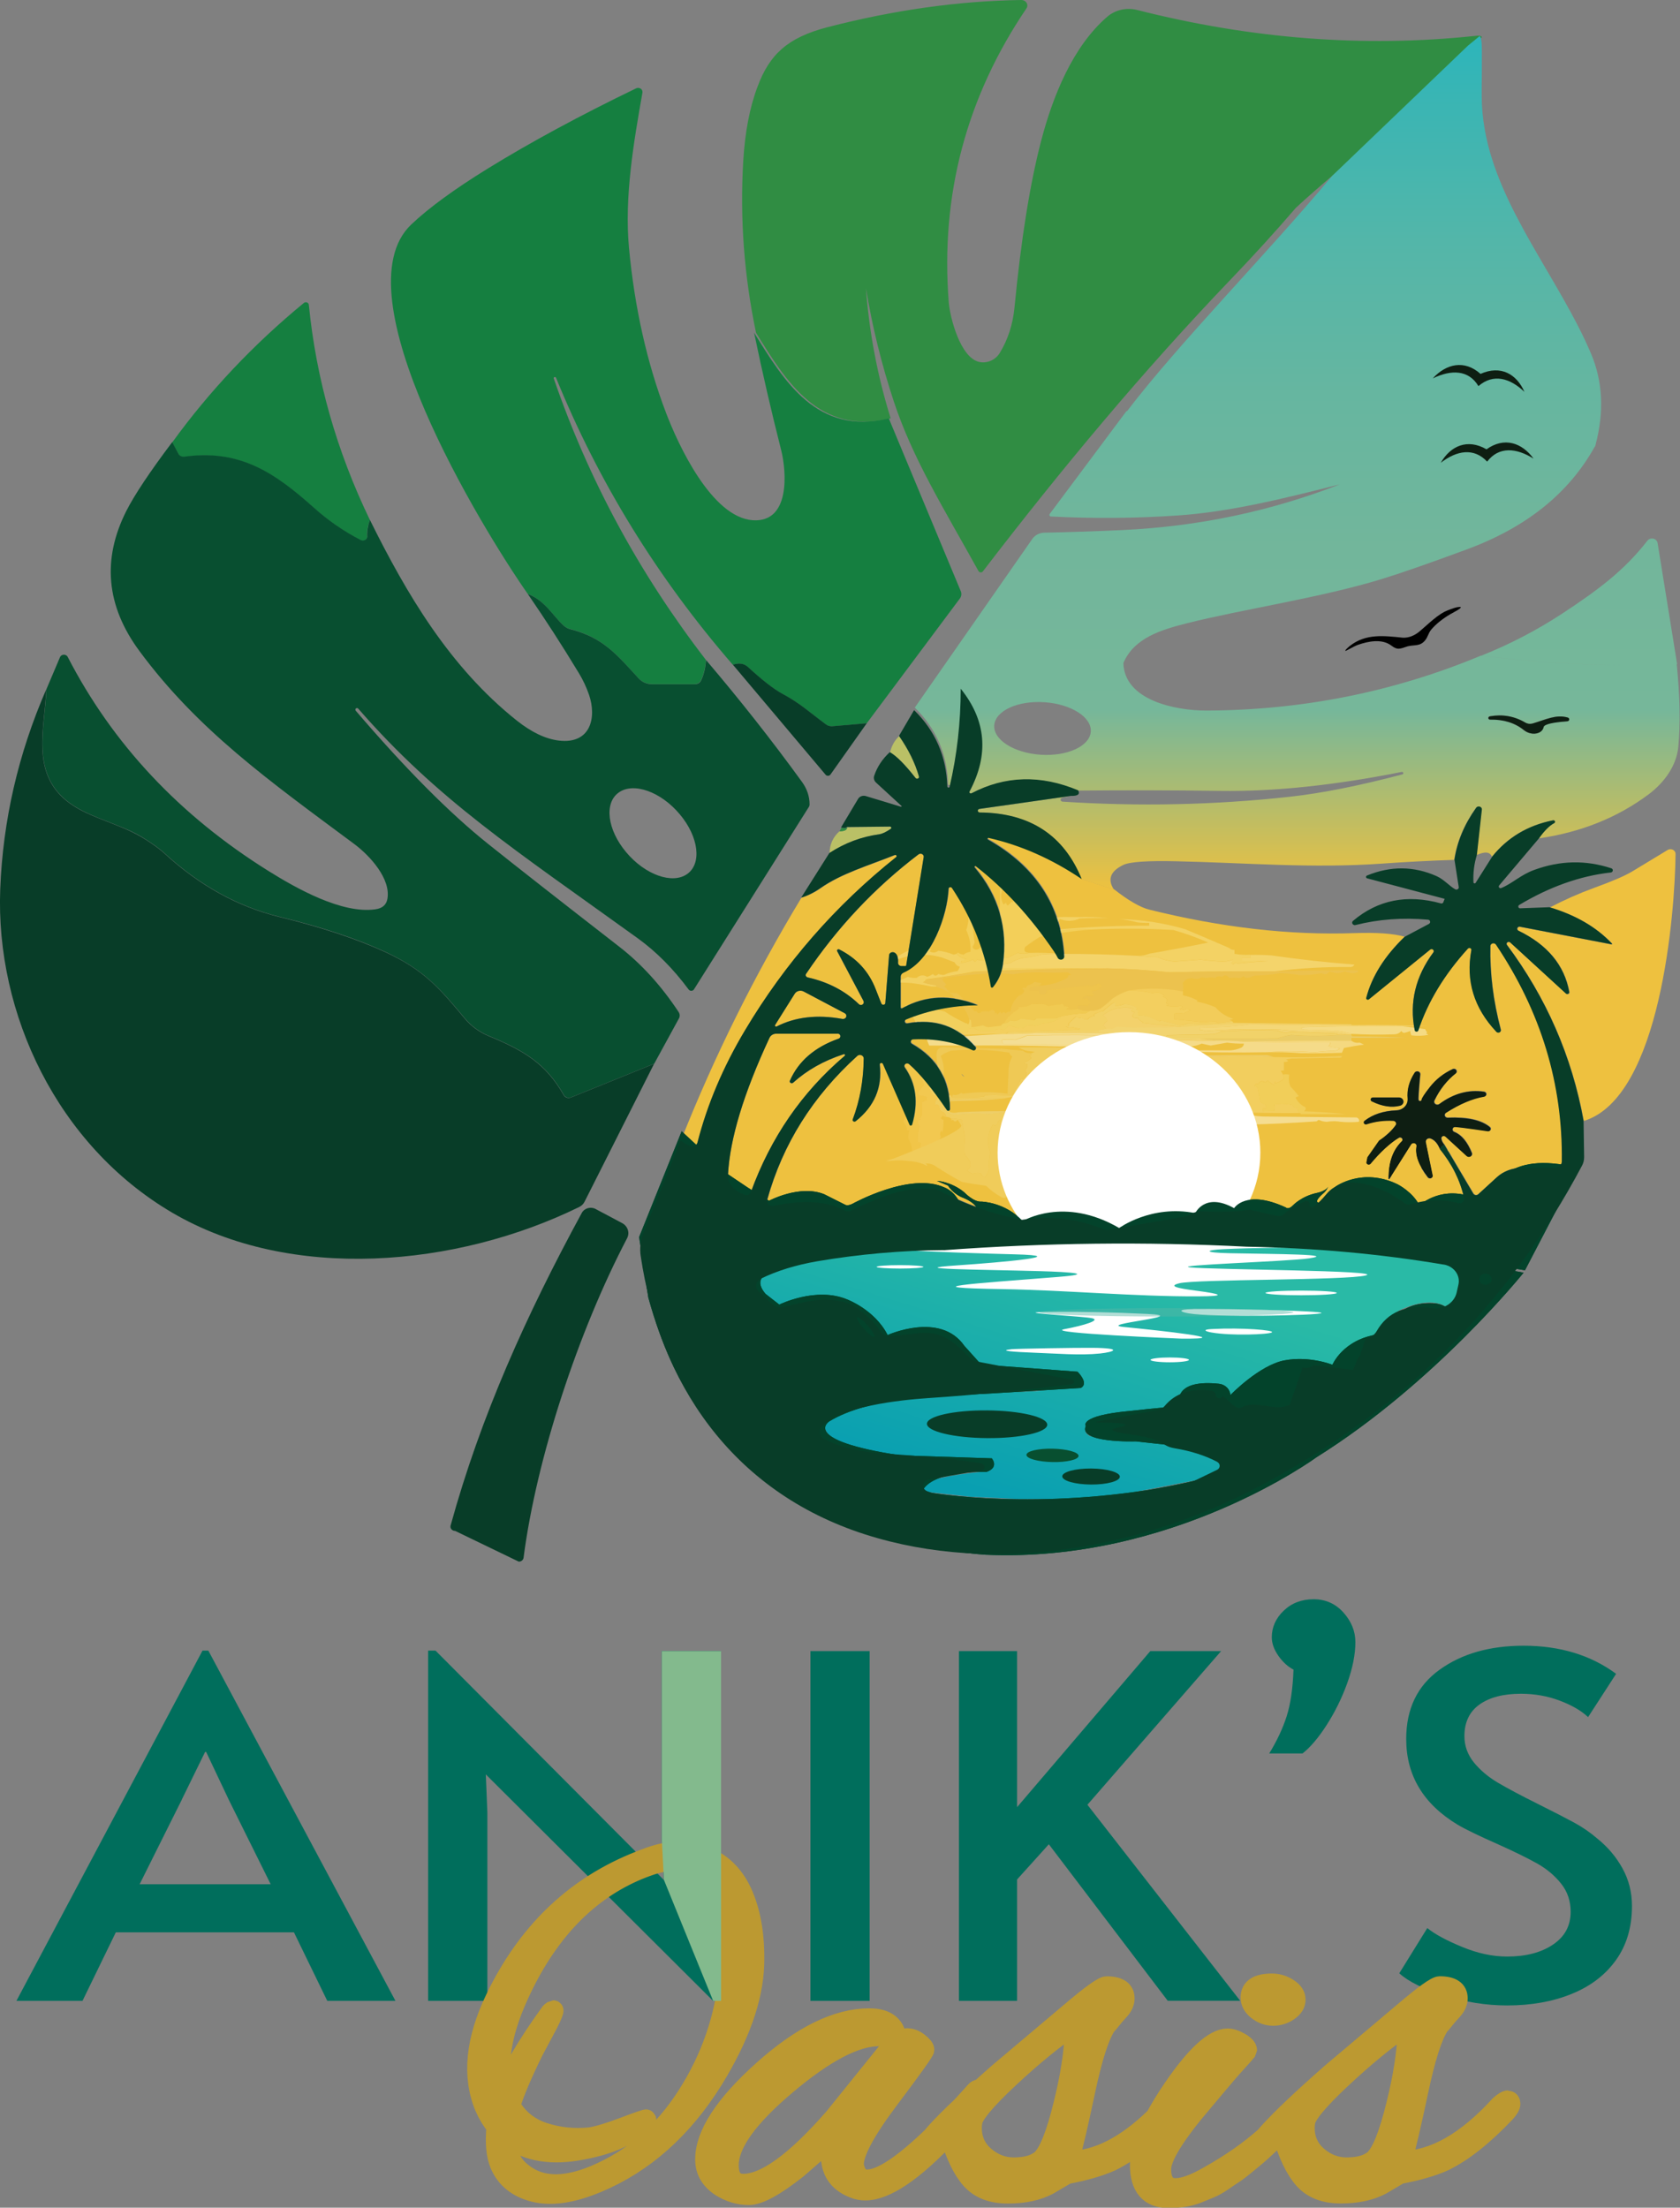 <?xml version="1.0" encoding="UTF-8"?>
<svg id="Layer_2" data-name="Layer 2" xmlns="http://www.w3.org/2000/svg" xmlns:xlink="http://www.w3.org/1999/xlink" viewBox="0 0 215.86 283.6">
  <rect x="0" y="0" width="215.86" height="283.6" fill="#808080" stroke="none"/>
  <defs>
    <style>
      .cls-1 {
        fill: none;
      }

      .cls-2 {
        fill: #f9ebad;
      }

      .cls-2, .cls-3, .cls-4, .cls-5, .cls-6, .cls-7, .cls-8, .cls-9, .cls-10, .cls-11, .cls-12, .cls-13, .cls-14, .cls-15, .cls-16, .cls-17, .cls-18, .cls-19, .cls-20, .cls-21, .cls-22, .cls-23, .cls-24, .cls-25, .cls-26, .cls-27, .cls-28, .cls-29, .cls-30, .cls-31, .cls-32, .cls-33, .cls-34, .cls-35 {
        fill-rule: evenodd;
      }

      .cls-36 {
        fill: #157f40;
      }

      .cls-3 {
        fill: #fae596;
      }

      .cls-4, .cls-37 {
        fill: #fff;
      }

      .cls-38 {
        fill: #bac066;
      }

      .cls-5 {
        fill: #eac35c;
      }

      .cls-6 {
        fill: #e6d58d;
      }

      .cls-39 {
        fill: url(#linear-gradient-2);
      }

      .cls-40 {
        fill: #084f30;
      }

      .cls-7 {
        fill: #f2d673;
      }

      .cls-8 {
        fill: #fcf7de;
      }

      .cls-9 {
        fill: #f5df8b;
      }

      .cls-10, .cls-41 {
        fill: #0e1e12;
      }

      .cls-11 {
        fill: #f8e095;
      }

      .cls-42 {
        fill: url(#linear-gradient);
      }

      .cls-12 {
        fill: #f6d674;
      }

      .cls-13 {
        fill: #f6e5a0;
      }

      .cls-14 {
        fill: #f7dc7d;
      }

      .cls-15 {
        fill: #f5da7b;
      }

      .cls-16 {
        fill: #faf5d5;
      }

      .cls-43 {
        fill: #006e5c;
      }

      .cls-17 {
        fill: #f4e292;
      }

      .cls-44 {
        fill: #bc9931;
        stroke: #bc9931;
        stroke-linejoin: bevel;
        stroke-width: 2.5px;
      }

      .cls-18 {
        fill: #f2d77b;
      }

      .cls-19 {
        fill: #f4d971;
      }

      .cls-20 {
        fill: #f7dc72;
      }

      .cls-45 {
        opacity: .46;
      }

      .cls-45, .cls-46, .cls-22 {
        fill: #58b8a6;
      }

      .cls-21 {
        fill: #faf9e6;
      }

      .cls-47 {
        fill: #eec13f;
      }

      .cls-48 {
        opacity: .51;
      }

      .cls-49 {
        fill: #83ba8d;
      }

      .cls-23 {
        fill: #eec758;
      }

      .cls-24 {
        fill: #efd06a;
      }

      .cls-25 {
        fill: #fcf0be;
      }

      .cls-26 {
        fill: #eed78b;
      }

      .cls-27 {
        fill: #f7e084;
      }

      .cls-28 {
        fill: #edda8e;
      }

      .cls-50 {
        fill: #083d28;
      }

      .cls-51 {
        fill: #03432b;
      }

      .cls-29 {
        fill: #fcf4cf;
      }

      .cls-30 {
        fill: #fbf3c7;
      }

      .cls-31 {
        fill: #f4c951;
      }

      .cls-52 {
        fill: #308d43;
      }

      .cls-32 {
        fill: #f4dd7a;
      }

      .cls-33 {
        fill: #f2d165;
      }

      .cls-34 {
        fill: #f6cd61;
      }

      .cls-35 {
        fill: #f8e288;
      }
    </style>
    <linearGradient id="linear-gradient" x1="134.11" y1="194.06" x2="143.86" y2="162.55" gradientUnits="userSpaceOnUse">
      <stop offset="0" stop-color="#099fb1"/>
      <stop offset="1" stop-color="#29baa6"/>
    </linearGradient>
    <linearGradient id="linear-gradient-2" x1="166.67" y1="4.66" x2="166.67" y2="114.27" gradientUnits="userSpaceOnUse">
      <stop offset="0" stop-color="#2cb5bb"/>
      <stop offset=".07" stop-color="#39b5b4"/>
      <stop offset=".24" stop-color="#53b6a9"/>
      <stop offset=".42" stop-color="#66b6a0"/>
      <stop offset=".6" stop-color="#72b69b"/>
      <stop offset=".79" stop-color="#76b79a"/>
      <stop offset="1" stop-color="#eec13f"/>
    </linearGradient>
  </defs>
  <g id="Layer_1-2" data-name="Layer 1">
    <g>
      <g>
        <g>
          <path class="cls-43" d="M26.77,212.04l24.04,44.99h-8.76l-4.28-8.8H14.88l-4.28,8.8H2.11l23.91-44.99h.75ZM23.37,231.17l-5.43,10.88h16.84l-5.37-10.82-2.92-6.17h-.14l-2.99,6.11Z"/>
          <path class="cls-43" d="M62.42,227.93l.2,4.89v24.21h-7.61v-44.99h.95l29.34,29.46-.27-5.13v-24.27h7.61v44.93h-1.02l-29.21-29.1Z"/>
          <path class="cls-43" d="M104.13,212.1h7.61v44.93h-7.61v-44.93Z"/>
          <path class="cls-43" d="M134.76,236.92l-4.08,4.52v15.59h-7.47v-44.93h7.47v20.05l17.12-20.05h9.1l-17.18,19.74,19.63,25.18h-9.31l-15.28-20.11Z"/>
          <path class="cls-43" d="M165.32,220.47c.5-1.55.79-3.55.88-5.99-.72-.37-1.37-.96-1.94-1.77-.57-.81-.85-1.61-.85-2.38,0-1.3.51-2.45,1.53-3.42,1.02-.98,2.3-1.47,3.84-1.47s2.82.57,3.84,1.71c1.02,1.14,1.53,2.41,1.53,3.79,0,1.59-.35,3.35-1.05,5.29-.7,1.94-1.59,3.73-2.65,5.38-1.06,1.65-2.1,2.86-3.09,3.64h-4.28c1-1.63,1.74-3.22,2.24-4.77Z"/>
          <path class="cls-43" d="M185.56,256.36c-2.67-.86-4.6-1.81-5.77-2.87l3.6-5.81c.95.77,2.43,1.58,4.45,2.41,2.01.84,3.95,1.25,5.81,1.25,2.4,0,4.36-.51,5.88-1.53,1.52-1.02,2.28-2.42,2.28-4.22,0-1.39-.41-2.59-1.22-3.61-.81-1.02-1.81-1.86-2.99-2.54-1.18-.67-2.85-1.5-5.03-2.48-2.58-1.14-4.35-2-5.3-2.57-4.39-2.65-6.59-6.32-6.59-11,0-3.87,1.43-6.84,4.28-8.89,2.85-2.06,6.45-3.09,10.8-3.09,4.66,0,8.63,1.2,11.89,3.61l-3.6,5.56c-.86-.81-2.07-1.52-3.63-2.11-1.56-.59-3.23-.89-4.99-.89-2.26,0-4.04.46-5.33,1.38s-1.94,2.27-1.94,4.06c0,1.26.41,2.39,1.22,3.39.82,1,1.84,1.86,3.09,2.6,1.24.73,2.93,1.63,5.06,2.69,2.04,1.02,3.6,1.82,4.69,2.41,1.09.59,2.11,1.29,3.06,2.11,1.31,1.06,2.38,2.32,3.19,3.79.81,1.47,1.22,3.08,1.22,4.83,0,2.73-.69,5.05-2.07,6.97-1.38,1.92-3.28,3.36-5.71,4.34-2.42.98-5.17,1.47-8.25,1.47-2.72,0-5.41-.43-8.08-1.28Z"/>
        </g>
        <g>
          <path class="cls-44" d="M62.26,270.72c-1.67-3.99-1.21-8.67,1.38-14.04,3.99-8.27,9.9-14.05,17.75-17.34.87-.36,1.55-.63,2.05-.8,2.63-.95,5.04-.97,7.25-.08,2.21.9,3.83,2.58,4.86,5.04s1.49,5.42,1.39,8.88c-.14,4.37-1.9,9.32-5.3,14.83-3.94,6.3-8.9,10.71-14.88,13.21-3.22,1.35-5.92,1.75-8.12,1.2-2.19-.55-3.68-1.75-4.45-3.6-.48-1.15-.63-2.76-.43-4.83-.62-.76-1.11-1.58-1.49-2.47ZM64.98,274.37c0,.9.2,1.82.59,2.77s1.15,1.76,2.27,2.46c2.19,1.34,5.03,1.27,8.54-.19,4.86-2.03,8.82-5.44,11.88-10.23,3.06-4.79,4.85-9.96,5.36-15.5.39-4.03.04-7.36-1.06-9.98-1.76-4.22-4.83-5.54-9.2-3.98-.46.16-.92.33-1.37.52-6.34,2.65-11.31,7.71-14.91,15.19-2.59,5.36-3.36,9.76-2.31,13.19.91-2.52,2.9-5.9,5.96-10.15l.35-.26s.05,0,.07.03c.05.13-.2.74-.76,1.84l-1.78,3.33c-1.47,2.98-2.47,5.33-3,7.06.97,1.69,2.41,2.85,4.31,3.46s3.86.81,5.89.6c.99-.15,2.45-.59,4.35-1.31,1.91-.72,2.88-1.05,2.9-.99s.02.14-.02.23c-1.28,1.1-2.6,1.93-3.97,2.51s-3.02,1.02-4.96,1.34c-3.71.61-6.76-.03-9.14-1.92ZM161.57,258.26c.61.48,1.28.72,2.01.72s1.4-.21,2.01-.63c.61-.42.91-.91.91-1.48s-.33-1.06-.99-1.48c-.66-.42-1.35-.62-2.08-.62-1.85,0-2.78.61-2.78,1.84,0,.61.3,1.16.91,1.65ZM193.78,269.78c-.24,0-.61.22-1.1.66-4.29,4.7-8.46,7.06-12.5,7.11.49-1.67,1.18-4.63,2.08-8.88.9-4.26,1.79-7.06,2.67-8.42.24-.26.48-.54.69-.82.22-.29.56-.68,1.02-1.18.46-.5.69-1.02.69-1.55,0-1.05-.78-1.58-2.34-1.58-.49,0-2.05,1.12-4.68,3.36l-9.21,7.77c-3.85,3.38-6.58,5.97-8.19,7.77-.11.1-.19.21-.25.33-2.05,1.84-4.52,3.58-7.43,5.2-1.76,1.01-3.14,1.51-4.17,1.51-1.22,0-1.83-.8-1.83-2.4s1.83-4.53,5.48-8.79c.63-.75,1.29-1.52,1.97-2.34.68-.81,1.22-1.44,1.61-1.88.39-.44.76-.84,1.1-1.22.34-.37.63-.71.88-1.02,0-.35-.31-.7-.91-1.05-.61-.35-1.16-.53-1.65-.53-1.76.04-4.07,2.16-6.95,6.35-.93,1.35-1.68,2.59-2.31,3.75-3.79,3.71-7.48,5.59-11.07,5.63.49-1.67,1.18-4.63,2.08-8.88.9-4.26,1.79-7.06,2.67-8.42.24-.26.48-.54.69-.82.22-.29.56-.68,1.02-1.18.46-.5.69-1.02.69-1.55,0-1.05-.78-1.58-2.34-1.58-.49,0-2.05,1.12-4.68,3.36l-9.21,7.77c-.86.75-1.65,1.46-2.39,2.13-.03-.01-.06-.02-.09-.02-.2,0-.37.09-.51.26-.61.69-1.2,1.33-1.78,1.96-1.44,1.36-2.58,2.5-3.41,3.44-.11.1-.18.21-.24.32-3.85,3.73-6.68,5.6-8.46,5.6-.83,0-1.37-.5-1.61-1.51-.05-.13-.07-.26-.07-.39,0-1.58,1.51-4.38,4.53-8.39,3.02-4.01,4.53-6.13,4.53-6.35s-.24-.53-.73-.92c-.49-.39-1-.59-1.54-.59l-1.02.2s-.12-.12-.22-.36c-.1-.24-.22-.54-.37-.89-.54-1.01-1.61-1.51-3.22-1.51-4.14,0-8.7,2.23-13.67,6.68-4.97,4.45-7.46,8.28-7.46,11.48,0,1.45.66,2.61,1.97,3.49,1.17.75,2.4,1.12,3.69,1.12s3.37-1.14,6.25-3.42l4.53-3.95c-.2.75-.29,1.49-.29,2.24,0,2.15,1.07,3.6,3.22,4.34.39.13.8.2,1.24.2,2.62,0,6.21-2.43,10.76-7.27.78,2.66,1.71,4.6,2.81,5.83,1.1,1.23,2.68,1.84,4.75,1.84s3.81-.37,5.23-1.12l2.34-1.38c2.34-.44,4.24-.99,5.7-1.65,1.39-.68,2.85-1.66,4.37-2.92-.47,1.25-.71,2.36-.71,3.31,0,2.9,1.24,4.34,3.73,4.34,1.41,0,2.63-.2,3.66-.59.63-.26,1.19-.49,1.68-.69.49-.2,1.05-.52,1.68-.95.63-.44,1.12-.77,1.46-.99.34-.22.84-.6,1.5-1.15.66-.55,1.11-.92,1.35-1.12.24-.2.69-.6,1.35-1.22.21-.2.46-.43.72-.68.31-.2.69-.5,1.14-.9.78,2.68,1.72,4.63,2.82,5.86,1.1,1.23,2.68,1.84,4.75,1.84s3.81-.37,5.23-1.12l2.34-1.38c2.34-.44,4.24-.99,5.7-1.65,2.44-1.18,5.07-3.27,7.9-6.25.44-.48.66-.87.66-1.15s-.12-.43-.37-.43ZM107.05,272.14c-4.88,5.57-8.73,8.36-11.55,8.36-1.22,0-1.83-.79-1.83-2.37,0-2.72,2.46-6.15,7.39-10.3,4.92-4.15,8.87-6.22,11.85-6.22.88,0,1.51.31,1.9.92l-7.75,9.61ZM136.27,271.62c-.95,3.55-1.91,5.57-2.89,6.05-.73.48-1.78.72-3.14.72s-2.6-.47-3.69-1.41c-1.1-.94-1.65-2.16-1.65-3.65,0-.22.02-.46.07-.72.1-.92,1.67-2.81,4.72-5.66,3.05-2.85,5.91-5.18,8.59-6.98l-.29,2.24c-.2,2.72-.77,5.86-1.72,9.41ZM179.04,271.62c-.95,3.55-1.91,5.57-2.89,6.05-.73.48-1.78.72-3.14.72s-2.6-.47-3.69-1.41c-1.1-.94-1.65-2.16-1.65-3.65,0-.22.02-.46.07-.72.1-.92,1.67-2.81,4.72-5.66,3.05-2.85,5.91-5.18,8.59-6.98l-.29,2.24c-.2,2.72-.77,5.86-1.72,9.41Z"/>
          <path class="cls-49" d="M85.31,241.5l-.27-5.13v-24.27h7.61v44.93h-1.02"/>
        </g>
      </g>
      <g>
        <polygon class="cls-22" points="182.48 44.65 196.98 44.71 198.98 48.97 197.19 51.85 191.2 52.37 179.91 50.74 182.48 44.65"/>
        <path class="cls-47" d="M121.99,136.33l17.99-7.39,17.2-.36,17.2,4.96,4.72,3.7-4.82,3.7-3.54,5.86s5.5-.72,5.7-.99c.2-.27,9.83,1.98,9.83,1.98l-5.41,3.24-12.78-.18-13.76,2.25-26.05-10.28-6.29-6.49Z"/>
        <path class="cls-42" d="M138.28,176.5s-10.75-1.24-14.12-.88c0,0-1.54-5.25-4.62-4.98,0,0-3.6,1.34-6.28,1.88,0,0-2.62-4.67-8.77-4.22,0,0-3.88.59-4.77.95,0,0-5.65-4.11-.3-6.37,0,0,11.1-4.06,46.59-3.7,0,0,21.67-.87,42.16,3.1,0,0,1.37,3.81-.18,5.25l-1.41,1.08s-1.45-2.57-6.34-.48c0,0-1.85.52-2.86,3.65l1.45,2.18s-5.04-1.32-5.79,2.13c0,0-5.39,2.33-10.01,4.13l-6.14.14s-1.69-2.9-4.6-.95c0,0-1.12-.18-1.22,1.14l-.5.39s-4.24.71-9.44,2.07c0,0-2.83.35-1.11,1.47l9.1.94s5.35-.06,8.79,2.35c0,0,2.38.66-4.1,2.35l-8.39,1.62-7.33.78-7,.06-6.34-.3-6.54-.72s-1.45-1.62,8.33-2.53c0,0,.81-.48-.12-1.23l-6.99.36s-9.08-1.19-12.16-3.24c-3.08-2.04.26-3.26.26-3.26,0,0,4.76-1.65,11.17-2.42l14.25-.52s4.19-.25,4.3-1.57c0,0,1.45-.51,1.06-.66Z"/>
        <path class="cls-4" d="M112.22,159.67h59.4c6.16,0,7.7.42,0,.52-6.01.07-10.74.1-14.44.28-2.32.11-2.65.45.88.52,6.01.11,13.82.13,10.12.66-2.87.41-17.95.87-15.22,1.16,2.73.3,25.01.38,22.53,1.03-2.48.65-21.82.47-23.96,1.01-1.37.34-.51.61,2.22.96,3.24.42,3.9.71.2.72-8.06.04-16.87-.79-25.17-.93-12.03-.19-3.87-.69,7.09-1.56,4.93-.39,1.85-.63-2.29-.75-7.54-.21-17.96-.25-10.6-.74,6.04-.41,14.97-1.23,7.36-1.42-7.74-.19-26.78-.87-18.11-1.46h0ZM115.64,162.52c1.66,0,3.01.1,3.01.22s-1.35.22-3.01.22-3.01-.1-3.01-.22,1.35-.22,3.01-.22ZM167.18,165.79c2.53,0,4.58.13,4.58.3s-2.05.3-4.58.3-4.58-.13-4.58-.3,2.05-.3,4.58-.3ZM150.3,174.38c1.36,0,2.47.14,2.47.31s-1.11.31-2.47.31-2.47-.14-2.47-.31,1.11-.31,2.47-.31ZM151.75,171.96s-17.65-.71-15.02-1.21c2.63-.5,4.73-1.16,3.59-1.41-.55-.12-2.61-.27-4.4-.41-4.92-.38-2.58-.39.26-.41,2.68-.02,6.65.04,11.28.27,5.92.29-6.71,1.31-3.09,1.67,4.67.46,15.04,1.58,7.38,1.5h0ZM155.71,170.73c3.95-.21,8.13.15,7.71.43-.4.27-5.23.46-7.76.01-.89-.16-1.17-.38.04-.44ZM153.34,168.17c-2.3.03-1.62.38-.58.55,3.22.53,16.73.27,17.03-.05.25-.27-11.93-.57-16.45-.51ZM129.92,173.32c.65-.07,8.42-.2,10.39-.18,4.07.03,2.83.54,1.04.73-2.6.27-5.62,0-8.24-.09-2.92-.11-4.94-.27-3.19-.45h0Z"/>
        <path class="cls-52" d="M188.53,6.46c-2.81,2.05-3.05,3.66-3.64,4.24-5.69,5.63-12.53,10.57-18.38,15.99-2.67,3.1-5.42,6.12-8.25,9.07-11.43,11.93-21.84,24.42-31.98,37.65-.1.13-.29.16-.44.07-.04-.03-.08-.07-.11-.11-4.66-8.4-8.46-14.47-10.9-21.84-1.55-4.7-2.75-9.54-3.57-14.53,0-.06-.01-.12-.01-.18h0c.41,5.76,1.47,11.4,3.19,16.92-9.23,2.24-13.46-4.79-17.3-11-1.53-7.3-2.08-14.66-1.64-22.07.22-3.67.82-6.85,1.83-9.52,1.55-4.19,3.89-6.31,8.93-7.64C114.8,1.3,123.12.12,131.22,0c.42,0,.77.3.78.69,0,.14-.04.27-.11.38-7.73,11.42-11.06,23.99-9.99,37.73.16,2,1.48,7.13,3.9,7.69,1.02.23,2.12-.24,2.67-1.17,1.04-1.71,1.67-3.65,1.88-5.82.86-8.9,2.02-16.08,3.46-21.54,1.48-5.62,4.03-11.99,8.46-15.81,1.02-.88,2.47-1.21,3.83-.87,14.68,3.73,29.13,4.84,43.35,3.34.52-.06.83-.06.96.15"/>
        <path class="cls-36" d="M96.9,42.75c3.85,6.21,8.08,13.24,17.3,11l9.25,22.2c.13.32.08.67-.13.95l-11.96,16.02-4.4.38c-.3.02-.6-.06-.84-.23-2.24-1.67-3.31-2.71-5.64-3.96-1.09-.59-2.55-1.72-4.39-3.42-.48-.45-1.13-.55-1.93-.29-9.7-11.19-17.27-23.49-22.72-36.88-.03-.07-.11-.1-.19-.08h-.01c-.07.03-.12.1-.09.17,0,0,0,0,0,0,4.46,12.99,10.98,25.04,19.55,36.16-.07,1.05-.29,1.94-.66,2.67-.14.27-.44.44-.78.44h-5.46c-.68,0-1.32-.27-1.76-.75-2.89-3.15-4.59-5.24-8.78-6.32-.31-.08-.6-.23-.83-.44-1.37-1.21-2.36-3.22-4.64-4.1-5.93-8.5-24.3-38.56-14.95-47.43,2.27-2.15,5.56-4.55,9.84-7.19,5.52-3.4,11.87-6.83,19.05-10.3.28-.13.62-.03.76.22.05.1.07.21.06.31-1.13,6.41-2.34,13.42-1.73,19.99.72,7.66,2.3,14.7,4.74,21.12,1.58,4.17,5.89,13.47,11.16,13.84,4.91.33,4.31-6.38,3.66-8.97-1.27-5.01-2.44-10.06-3.49-15.13Z"/>
        <path class="cls-36" d="M47.53,66.79c-.28.75-.4,1.47-.36,2.16.01.28-.23.52-.53.53-.1,0-.2-.02-.29-.07-2.19-1.14-4.2-2.53-6.05-4.18-5.08-4.54-9.56-7.51-16.6-6.53-.31.04-.62-.1-.77-.36l-.8-1.51c4.8-6.62,10.44-12.59,16.91-17.91.16-.13.41-.12.55.03.05.06.09.13.09.2.95,9.57,3.57,18.79,7.85,27.65Z"/>
        <path class="cls-40" d="M47.53,66.79c4.71,9.51,10.26,18.93,18.88,25.78,1.88,1.49,3.67,2.35,5.37,2.56,4.14.51,4.9-2.98,3.9-5.89-.34-.98-.78-1.92-1.32-2.8-2.08-3.44-4.26-6.82-6.55-10.15,2.28.88,3.27,2.89,4.64,4.1.23.21.52.36.83.44,4.19,1.08,5.89,3.17,8.78,6.32.44.48,1.08.75,1.76.75h5.46c.33,0,.64-.17.78-.44.36-.73.58-1.62.66-2.67,4.34,5.1,8.45,10.31,12.31,15.63.66.9.99,1.88.99,2.94,0,.1-.03.19-.08.28l-14.77,23.45c-.11.18-.35.24-.55.14-.05-.03-.1-.07-.14-.12-1.98-2.67-4.16-4.86-6.54-6.58-15.81-11.4-25.68-17.76-35.92-29.51-.07-.07-.18-.08-.26-.03h-.01c-.1.08-.12.22-.04.31t0,0c6.39,7.46,12.07,13.17,17.02,17.12,3.5,2.8,9.12,7.2,16.87,13.22,2.83,2.2,5.37,4.99,7.6,8.37.16.25.18.55.04.81l-3.18,5.82-10.69,4.33c-.34.13-.74,0-.91-.29-2.32-4.08-5.15-5.75-9.64-7.6-1.21-.5-2.26-1.27-3.07-2.24-3.21-3.84-5.21-6.21-10.15-8.52-3.65-1.7-8.21-3.22-13.68-4.55-5.36-1.31-10.31-4.05-14.84-8.22-.69-.63-1.56-1.2-2.13-1.58-.94-.62-1.94-1.15-3-1.58-3.14-1.31-5.32-1.91-7.34-3.5-4.66-3.71-2.85-9.42-2.64-14.37l1.74-4.1c.11-.26.43-.38.7-.28.13.05.23.13.29.25,5.78,11.2,14.38,20.37,25.8,27.5,3.54,2.21,9.43,5.54,13.73,4.92.9-.12,1.42-.58,1.55-1.36.44-2.55-2.21-5.5-4.25-7.02-10.94-8.13-20.1-14.62-27.63-24.82-4.25-5.76-4.81-11.75-1.67-17.97,1.04-2.05,3-5,5.9-8.85l.8,1.51c.14.26.45.4.77.36,7.05-.97,11.53,1.99,16.6,6.53,1.84,1.65,3.86,3.05,6.05,4.18.27.14.61.05.76-.19.05-.08.08-.18.07-.27-.03-.68.09-1.4.36-2.16ZM79.51,101.8c-1.91,1.34-1.49,4.78.94,7.67,2.42,2.9,5.93,4.16,7.84,2.81h0c1.91-1.34,1.49-4.78-.94-7.67-2.42-2.9-5.93-4.16-7.84-2.81,0,0,0,0,0,0Z"/>
        <path class="cls-39" d="M171.2,22.56c-8.69,10.37-19.68,21.47-26.39,30.26-.03,0-.06,0-.08,0l-9.86,13.21s-.03.07-.04.1c0,.12.09.22.21.22,5.48.28,10.95.24,16.4-.14,6.57-.45,13.64-2.19,20.74-4-8.87,3.46-18.17,5.42-27.93,5.88-3.36.16-6.72.27-10.07.34-.62.01-1.2.31-1.54.8l-15.1,21.67c2.73,2.67,4.15,5.94,4.27,9.81,0,.08.06.14.14.15s.16-.05.16-.13c.9-3.87,1.37-7.88,1.41-12.02.49,4.87,3.47,8.45,1.03,13.01-.03.05-.03.11,0,.16.05.08.17.11.26.06,4.31-2.26,8.88-2.39,13.69-.38,6.16-.06,12.25-.05,18.26.04,6.95.1,14.73-.72,23.35-2.44.08-.02.17.04.2.12.02.09-.03.18-.13.2-5.54,1.46-10.36,2.42-14.45,2.87-9.62,1.06-19.35,1.27-29.2.63-.12,0-.22-.09-.25-.19-.04-.14.05-.28.2-.32l1.08-.22-11.73,1.67c-.14.01-.24.12-.23.25.01.13.13.22.27.21,6.43.06,10.79,2.92,13.08,8.56l4.17,1.33c-.85-1.31-.45-2.36,1.21-3.16.82-.4,3.12-.56,6.88-.47,8.82.19,17.33.94,26.35.3,3.08-.22,6.17-.38,9.28-.48.35-2.33,1.28-4.54,2.78-6.65.08-.13.24-.2.4-.18.22.03.37.22.34.42l-.64,5.8c1.08-.5,1.74-.43,1.97.21,1.99-2.47,4.59-4.02,7.81-4.66.1-.02.2.02.24.1.05.1.01.21-.09.26-.61.33-1.25.97-1.94,1.94,5.41-.78,10.12-2.67,14.12-5.66,2.08-1.56,3.58-3.73,3.81-6.07.28-2.92.22-6.48-.2-10.66.02,0,.04,0,.05,0l-2.51-15.56c-.03-.18-.14-.34-.3-.45-.33-.21-.78-.14-1.01.16-2.99,3.86-6.43,6.39-10.91,9.34-3.26,2.14-6.73,3.95-10.41,5.42,6.23.8,12.5,1.2,18.8,1.21-6.32,0-12.6-.41-18.86-1.21-11.21,4.67-22.98,7.02-35.32,7.06-3.94,0-10.5-1.31-10.63-6.1-1.85-.21-3.68-.3-5.48-.28,1.79-.02,3.62.07,5.48.28,1.38-3.27,4.94-4.3,8.22-5.13,7.18-1.8,17.17-3.27,24.99-5.67,2.36-.72,5.98-1.98,10.88-3.79,7.67-2.82,13.16-7.23,16.48-13.22.01,0,.02,0,.04,0,.01-.04.02-.09.03-.13.02-.03.04-.06.06-.1,0,0-.02,0-.03,0,1.12-4.25.93-8.16-.59-11.73-4.03-9.51-11.84-18.53-13.64-28.73-.57-3.24-.36-4.76-.38-8.97,0-1.42.04-2.9-.29-3.07l-1.49,1.22M133.67,96.95h0c-3.42-.24-6.08-1.94-5.92-3.8s3.05-3.18,6.48-2.94h0c3.42.24,6.08,1.94,5.92,3.8-.15,1.86-3.05,3.18-6.48,2.94ZM201.31,92.66c-1.94.14-2.95.39-3.03.74-.04.21-.16.4-.33.55-.54.45-1.52.38-2.18-.15-1.16-.94-2.61-1.39-4.37-1.36-.1,0-.19-.07-.2-.17h-.01c-.01-.13.08-.23.2-.25,1.64-.29,3.16-.02,4.56.81.27.16.62.2.93.11,1.65-.48,3-1.2,4.49-.77.11.03.19.12.2.23,0,.14-.11.25-.26.26Z"/>
        <path class="cls-50" d="M111.36,92.92l-4.65,6.57c-.12.17-.36.22-.54.11-.04-.02-.07-.05-.1-.09l-11.9-14.12c.8-.26,1.44-.16,1.93.29,1.84,1.69,3.3,2.83,4.39,3.42,2.33,1.25,3.4,2.3,5.64,3.96.23.17.53.26.84.23l4.4-.38Z"/>
        <path class="cls-50" d="M84.04,136.66l-8.93,17.71c-.14.29-.38.53-.69.68-15.76,7.73-37.07,9.67-52.31.72C7.34,147.09-.58,130.19.03,114.23c.34-8.84,2.31-17.4,5.92-25.69-.2,4.94-2.02,10.65,2.64,14.37,2.02,1.59,4.2,2.18,7.34,3.5,1.05.44,2.06.97,3,1.58.57.38,1.44.95,2.13,1.58,4.53,4.17,9.47,6.91,14.84,8.22,5.46,1.34,10.02,2.86,13.68,4.55,4.95,2.3,6.94,4.67,10.15,8.52.81.97,1.86,1.74,3.07,2.24,4.49,1.85,7.32,3.52,9.64,7.6.17.3.56.42.91.29l10.69-4.33Z"/>
        <path class="cls-41" d="M201.43,92.17c.15.04.23.17.19.31-.03.1-.13.18-.25.18-1.94.14-2.95.39-3.03.74-.13.66-.92,1.01-1.77.78-.27-.07-.53-.21-.75-.38-1.16-.94-2.61-1.39-4.37-1.36-.1,0-.19-.07-.2-.17h-.01c-.01-.13.08-.23.2-.25,1.64-.29,3.16-.02,4.56.81.27.16.62.2.93.11,1.65-.48,3-1.2,4.49-.77Z"/>
        <path class="cls-38" d="M115.54,94.57c1.2,1.72,2.06,3.46,2.56,5.21.04.12-.04.24-.17.27-.1.03-.21,0-.27-.09-1.35-1.73-2.45-2.83-3.3-3.31.2-.85.59-1.54,1.17-2.08Z"/>
        <path class="cls-38" d="M106.59,109.59c.02-1.13.44-2.06,1.27-2.8.67-.01,1-.19.99-.54l5.53-.06c.09,0,.17.07.18.15,0,.05-.03.1-.07.13-.61.41-1.09.65-1.46.7-2.3.31-4.44,1.11-6.43,2.41Z"/>
        <path class="cls-52" d="M108.86,106.26c.01.35-.32.52-.99.54l.24-.47c.42.09.67.07.75-.06Z"/>
        <path class="cls-47" d="M139,112.93l4.17,1.33c1.84,1.44,3.35,2.31,4.53,2.6,9.28,2.3,18.06,3.3,26.34,3.01,2.87-.1,5.01.05,6.44.46-2.56,2.47-4.21,5.08-4.93,7.83-.03.1.03.21.14.24.08.02.16,0,.21-.05l7.86-6.38c.12-.09.3-.07.4.04.07.09.08.21.02.3-2.31,3.1-3.11,6.44-2.41,10.01.02.12.15.2.28.18.1-.01.17-.08.2-.17,1.22-3.67,3.35-7.17,6.38-10.51.1-.09.26-.1.36,0,.06.05.09.12.08.19-.74,3.95.33,7.45,3.21,10.51.12.13.33.14.47.03.09-.07.13-.19.11-.3-.98-3.69-1.42-7.27-1.34-10.75,0-.2.18-.36.4-.35.13,0,.25.07.33.17,5.78,8.61,8.6,17.9,8.46,27.86,0,.46-.41.82-.91.82h-4.25c-1.2,0-2.35.44-3.2,1.21l-2.38,2.18c-.15.14-.4.15-.56,0-.03-.02-.05-.05-.07-.08l-3.71-6.27c-.24-.27-.37-.53-.4-.81-.02-.16.11-.3.28-.32.1,0,.19.02.26.08l2.73,2.5c.16.15.42.14.57-.01.11-.1.14-.25.09-.39-.58-1.44-1.33-2.34-2.26-2.71-.19-.07-.27-.26-.2-.43.04-.09.11-.15.21-.19.14-.04,1.57.14,4.28.54.19.03.36-.09.39-.26.02-.11-.02-.21-.11-.29-1.09-.91-2.89-1.31-5.4-1.2-.21.02-.39-.13-.4-.31-.01-.13.05-.25.17-.32,1.76-1.13,3.39-1.82,4.89-2.07.19-.03.32-.2.28-.38-.03-.14-.14-.24-.29-.26-2.01-.29-3.93.24-5.74,1.58-.18.13-.44.11-.58-.06-.1-.11-.12-.27-.05-.4.69-1.43,1.6-2.59,2.75-3.49.14-.13.15-.34,0-.47-.1-.1-.26-.13-.4-.07-1.18.54-2.15,1.31-2.93,2.3-.69.88-1.05,1.43-1.07,1.64,0,.1-.11.18-.22.17-.07,0-.14-.05-.17-.11-.05-.12.02-1.22.21-3.32.01-.2-.15-.37-.37-.38-.14,0-.28.06-.36.17-.71,1.1-1.01,2.21-.9,3.34.07.76-.55,1.43-1.38,1.5-.02,0-.03,0-.05,0-1.68.07-3.04.52-4.1,1.34-.12.09-.15.25-.05.36.08.09.22.13.34.08,1.1-.35,2.23-.5,3.4-.44.22.01.38.18.37.38,0,.06-.02.11-.05.16-.47.68-1.18,1.35-2.14,1.99-5.54,1.06-11.34,1.11-17.4.16-.55-.08-1.02-.41-1.26-.87l-1.46-2.75c-.07-.13-.08-.27-.03-.4.04-.12.08-.23.12-.35l2.01,3.47c.06.1.18.14.28.09h.01c.1-.05.14-.16.09-.26l-2.81-6.12,18.56-.33c.17,0,.3-.12.3-.28v-.24c0-.23-.2-.42-.45-.42-6.99-.04-13.65-.02-20.01.07-2.58.04-4.92-.31-7.41-.71-.87-.14-2.73-.25-5.59-.33-4.43-.12-9.63-.24-15.62-.37-1.1-.02-2.02.18-2.77.6-.25.14-.32.44-.16.66.1.14.27.23.45.22h15.97c.25,0,.45.2.44.43,0,.17-.12.32-.29.38l-2.52.84c-.31.1-.59.27-.81.5l-5.2,5.35c-.25.26-.42.58-.48.92-.7,3.34-.65,6.65.16,9.92-3.84-.77-7.39-2.03-10.64-3.78-.34-.19-1.42-.23-3.23-.15-2.51.12-6.29,1.9-8.02,2.72-.3.14-.65.13-.94-.02-2.25-1.17-5.27-1.36-9.03-.57-.39.08-.78-.14-.87-.5-.03-.1-.02-.21,0-.32,1.98-7.1,5.84-13.25,11.58-18.45.19-.17.5-.16.68.02.09.08.13.19.13.31-.03,2.78-.5,5.39-1.41,7.83-.04.11.02.23.14.27.08.03.17.01.24-.04,2.4-1.9,3.43-4.31,3.09-7.24-.03-.1.04-.21.16-.24s.23.04.26.14l3.42,7.8c.04.08.14.12.23.08.05-.02.08-.06.1-.1.83-2.83.52-5.28-.93-7.35-.11-.15-.07-.36.09-.46.14-.09.34-.08.46.04,1.36,1.17,2.97,3.14,4.85,5.9.06.09.18.11.28.06.06-.03.1-.1.1-.16.03-3.74-1.59-6.54-4.87-8.41-.16-.09-.21-.29-.11-.43.06-.09.16-.14.27-.14,2.77-.13,5.32.33,7.64,1.39.14.07.32.02.39-.12.05-.1.04-.21-.03-.3-2.29-2.67-5.21-3.68-8.75-3.02-.15.03-.3-.06-.33-.2-.03-.12.04-.24.16-.3,2.89-1.19,5.97-1.8,9.23-1.82h0c-3.47-1.42-6.72-1.29-9.73.38-.06.04-.14.02-.18-.04-.01-.02-.02-.04-.02-.07v-3.94c0-.22.14-.42.35-.52,3.71-1.63,5.65-7.44,5.81-10.77,0-.12.1-.22.24-.23.09,0,.17.04.22.11,2.59,3.9,4.25,8.12,4.99,12.67.02.08.1.12.18.11.03,0,.06-.02.08-.04.71-.86,1.13-1.83,1.28-2.89.66-4.68-.55-8.84-3.62-12.5-.04-.04-.04-.11,0-.15.04-.04.12-.04.16,0,3.69,2.88,7.04,6.52,10.04,10.94.19.28.35.56.48.82.1.2.36.28.58.19.16-.07.25-.22.24-.38-.4-6.52-3.65-11.52-9.77-15-.07-.03-.1-.1-.07-.16.03-.06.1-.09.17-.06,4.11.93,8.09,2.68,11.93,5.28ZM176.27,141.49c1.33.65,2.54.83,3.63.55.31-.08.5-.37.41-.66-.07-.23-.3-.4-.56-.4h-3.34c-.16,0-.3.11-.3.26,0,.11.06.21.16.25Z"/>
        <path class="cls-47" d="M203.5,143.99c-1.51-8.3-4.8-15.84-9.86-22.61-.08-.12-.03-.27.1-.34.1-.05.23-.04.32.03l7.18,6.58c.1.09.26.09.36,0,.05-.05.08-.13.07-.2-.63-3.45-2.81-6.07-6.53-7.87-.14-.08-.2-.25-.12-.38.06-.1.18-.16.31-.13l11.76,2.26s.07,0,.08-.04c0-.02,0-.05-.02-.06-1.99-2.1-4.66-3.66-8.01-4.66,1.88-.98,3.78-1.82,5.7-2.52,2.35-.85,3.98-1.56,4.89-2.11,1.29-.78,2.8-1.7,4.54-2.75.3-.18.71-.11.91.17.07.1.11.22.11.34-.08,7.45-1.88,31.26-11.77,34.29Z"/>
        <path class="cls-47" d="M110.96,128.6c.09.17.02.37-.16.46-.15.07-.33.04-.44-.07-1.76-1.7-3.95-2.85-6.57-3.43-.18-.04-.3-.21-.25-.37,0-.03.02-.06.04-.09,4.02-5.97,8.84-11.08,14.44-15.34.17-.13.44-.11.58.05.08.08.11.19.09.3l-2.25,13.93s-.04.07-.09.07h-.5c-.25,0-.45-.18-.46-.41,0,0,0-.02,0-.03.03-.66-.11-1.09-.44-1.29-.22-.12-.5-.07-.64.13-.04.06-.06.12-.07.19l-.49,6.16c-.01.13-.14.23-.29.21-.08,0-.15-.05-.2-.11-.03-.05-.27-.67-.74-1.86-.89-2.3-2.46-4.01-4.7-5.14-.09-.05-.21-.01-.26.07-.03.05-.03.11,0,.16l3.39,6.41Z"/>
        <path class="cls-47" d="M87.49,146.52c4.28-10.8,9.44-21.2,15.48-31.19.85-.26,1.68-.67,2.48-1.23,2.66-1.87,6.07-2.86,9.55-4.25.09-.03.19,0,.22.09.02.06,0,.12-.04.17-7.81,6.22-14.29,13.64-19.43,22.26-2.81,4.72-4.85,9.52-6.1,14.39-.09.35-.47.57-.85.48-.02,0-.03,0-.05-.01-.35-.09-.77-.33-1.27-.71Z"/>
        <path class="cls-47" d="M99.78,131.87c-.08.03-.17,0-.2-.07-.02-.04-.02-.08,0-.12l2.53-4.03c.23-.37.74-.5,1.15-.28,0,0,0,0,0,0l5.24,2.77c.21.1.3.34.19.54-.09.16-.3.25-.49.2-3.22-.58-6.03-.25-8.43.98Z"/>
        <path class="cls-47" d="M107.63,132.79c.2,0,.36.16.35.35,0,.13-.09.24-.22.29-3.08,1.09-5.17,2.89-6.27,5.41-.05.12,0,.25.14.3.1.04.2.02.28-.05,1.78-1.6,3.93-2.82,6.47-3.65.06-.04.14-.02.18.04.04.06.02.13-.04.17-5.49,4.67-9.51,10.51-12.05,17.52-.11.29-.44.44-.75.34-.02,0-.03-.01-.05-.02-1.48-.59-2.19-1.46-2.13-2.6.24-4.58,2.01-10.44,5.33-17.57.15-.32.49-.53.87-.53h7.89Z"/>
        <path class="cls-41" d="M185.6,147.08c-.22.04-.41.23-.58.56-.29-.74-.69-1.2-1.2-1.39-.23-.08-.49.02-.57.23-.03.07-.04.15-.02.22l.88,4.28c.03.18-.1.35-.3.38-.13.02-.27-.03-.35-.13-1.18-1.52-1.68-2.86-1.47-4,.03-.18-.1-.34-.29-.37-.15-.02-.29.04-.37.16l-2.79,4.42s-.06.04-.1.02c-.02-.01-.03-.03-.03-.05-.03-2.08.53-3.69,1.69-4.82.12-.1.14-.27.03-.38s-.29-.12-.41-.03c-1.14.72-2.35,1.83-3.6,3.33-.11.12-.3.15-.44.05-.09-.06-.13-.17-.12-.27l.12-.61,1.51-2.16c.96-.64,1.67-1.31,2.14-1.99.11-.17.05-.38-.14-.49-.05-.03-.11-.05-.18-.05-1.17-.06-2.3.08-3.4.44-.14.06-.31,0-.37-.14-.05-.11-.01-.24.09-.31,1.06-.82,2.42-1.27,4.1-1.34.83-.04,1.47-.69,1.43-1.46,0-.01,0-.03,0-.04-.11-1.13.19-2.24.9-3.34.12-.17.36-.22.54-.11.12.07.19.2.18.33-.2,2.1-.27,3.21-.21,3.32.05.09.17.13.27.09.07-.03.11-.09.11-.15.02-.21.38-.76,1.07-1.64.77-.99,1.75-1.75,2.93-2.3.19-.07.4,0,.48.18.06.13.03.27-.08.37-1.14.9-2.06,2.06-2.75,3.49-.1.19,0,.42.2.5.14.06.31.04.43-.05,1.82-1.35,3.73-1.87,5.74-1.58.19.03.32.19.29.37-.02.14-.14.24-.28.27-1.49.25-3.12.94-4.89,2.07-.17.1-.22.31-.11.47.07.11.21.17.34.16,2.51-.1,4.31.3,5.4,1.2.14.12.15.31.03.44-.08.08-.2.12-.31.1-2.71-.4-4.14-.58-4.28-.54-.19.06-.28.26-.21.43.04.09.11.16.2.19.93.37,1.68,1.27,2.26,2.71.07.2-.04.41-.25.48-.14.05-.3.01-.41-.08l-2.73-2.5c-.12-.11-.32-.12-.44,0-.07.06-.1.15-.09.24.03.27.17.54.4.81Z"/>
        <path class="cls-38" d="M156.74,139.51l2.81,6.12c.05.1,0,.21-.09.25h-.01c-.1.05-.23.01-.28-.08l-2.01-3.47-4.8-2.33c-.12-.06-.17-.19-.1-.3.04-.07.13-.12.22-.12l4.27-.06Z"/>
        <path class="cls-41" d="M176.27,141.49c-.15-.07-.2-.23-.13-.36.05-.1.16-.15.27-.15h3.34c.32,0,.58.24.58.54,0,.24-.18.45-.43.52-1.09.28-2.3.1-3.63-.55Z"/>
        <path class="cls-47" d="M185.02,147.65c1.56,1.9,2.6,4,3.11,6.28.07.3-.14.59-.47.66-.1.02-.19.02-.29,0-2.01-.54-4.03-.49-6.06.15-.29.09-.61.04-.84-.14-2.63-2-7.6-4.17-10.07-1.13-.49.59-1.02,1.12-1.57,1.58-.16.13-.4.12-.55-.02,0-.01-.01-.13-.01-.34,0-.2-.17-.37-.38-.37-.06,0-.11,0-.16.03-1.05.39-1.97.94-2.76,1.65-.24.22-.59.31-.92.23l-3.48-.8-.56-6.3c-.02-.23.17-.43.42-.44.01,0,.02,0,.03,0l15.2.02-.12.61c-.03.16.09.3.26.33.11.02.22-.02.3-.11,1.26-1.51,2.46-2.62,3.6-3.33.12-.1.31-.08.41.03s.09.28-.03.38c-1.16,1.14-1.72,2.74-1.69,4.82,0,.04.04.06.08.06.02,0,.04-.01.06-.03l2.79-4.42c.1-.16.31-.21.48-.12.13.07.2.2.17.34-.2,1.14.29,2.47,1.47,4,.12.15.35.17.51.06.11-.08.16-.2.14-.32l-.88-4.28c-.04-.22.12-.43.36-.47.08-.01.16,0,.24.02.51.19.91.65,1.2,1.39Z"/>
        <path class="cls-50" d="M74.76,155.8c.31-.58,1.08-.81,1.7-.53.02.01.05.02.07.04l3.39,1.8c.74.39,1.02,1.24.66,1.94-6.27,11.96-11.66,28.28-13.31,41.07-.04.28-.3.49-.61.49l-8.18-3.95c-.33,0-.61-.25-.6-.56,0-.05,0-.09.02-.14,3.86-14.03,9.75-27.09,16.86-40.16Z"/>
        <path class="cls-45" d="M133.54,168.58c0,.3,7.31.54,16.32.54h0c9.01,0,16.32-.24,16.32-.54h0c0-.3-7.31-.54-16.32-.54s-16.32.24-16.32.54Z"/>
        <ellipse class="cls-46" cx="190.87" cy="164.33" rx=".79" ry=".72"/>
        <ellipse class="cls-49" cx="111.23" cy="170.46" rx=".32" ry="1.67" transform="translate(-85.06 116.61) rotate(-41.53)"/>
        <ellipse class="cls-50" cx="126.83" cy="182.97" rx="1.78" ry="7.73" transform="translate(-57.13 308.35) rotate(-89.55)"/>
        <ellipse class="cls-40" cx="135.22" cy="186.95" rx=".86" ry="3.35" transform="translate(-54.46 318.3) rotate(-88.82)"/>
        <ellipse class="cls-50" cx="140.19" cy="189.68" rx="1.03" ry="3.7" transform="translate(-50.37 328.67) rotate(-89.64)"/>
        <path class="cls-51" d="M87.56,145.3l5.97,5.54,2.56,1.72,2.72,1.69s3.94-2.11,7.09-.84l2.69,1.35s.3.2.92-.11c0,0,7.42-4.14,11.84-2.11,0,0,1.4.46,2.1,2.27,0,0,1.2,1.58,2.12.64,0,0,.04-.88-2.08-1.69,0,0-1.07-.48-1.68-1.46l-1.42-.6s1.79.06,3.5,1.46c0,0,1.21,1.28,2.2,1.2,0,0,3,.03,5.32,2.5,0,0,5.28-3.26,12.39.89,0,0,4.13-3.03,9.78-1.91,0,0,1.23-2.73,4.99-.64,0,0,1.49-2.47,6.64-.09,0,0,.33.36.95-.3,0,0,1.08-1.14,3.02-1.56,0,0,1.15-.21,1.48-.81,0,0-.23.57-.75.96,0,0-1.41,1.23-.2,1.08l1.9-2.05s3.43-2.51,7.99-.28c0,0,1.94.99,2.78,2.7,0,0,2.44-2.38,6.33-1.23,0,0,.54.42.54.57,0,0,.77.08.84-.38l1.71-.72s1.45-5.52,10.99-3.05l-6.85,13.14-8.51-1.45s-33.87-3.97-54.05-2.35c0,0-25.56-.93-35.02,4.36,0,0-1.51.72,0,2.47l1.77,1.38s4.73-2.35,8.73-.66c0,0,3.54,1.32,5.19,4.57,0,0,6.76-3.07,9.85,1.38l2.17,2.41,12.38.92s1.53,1.48.42,2.09l-11.81.72-6.76.3s-8.73.24-13.72,3.25c0,0-3.94,2.41,9.12,4.39l11.73.38s1.01,1.16-.7,1.75c0,0-6.92-.29-8.24,2.48,0,0,12.13,2.42,28.93-.15,0,0,10.5-1.69,11.03-3.17,0,0,.31-1.04-5.95-2.37l-6.56-.72s-7.44.24-6.43-1.97c0,0-.96-1.32,5.6-1.93,0,0,4.53-.5,4.89-.47s1.35.48,1.51-1.05c0,0-.22-2.55,5.12-1.98.81.09,1.43.71,1.45,1.46h0s3.73-3.87,6.98-4.47c3.25-.6,6.14.57,6.14.57,0,0,1.35-3.25,5.84-3.91l.43.51s1.31-4.75,6.6-4.51c0,0,1.87,0,2.23,1.26,0,0,2.26-.81,2.3-2.32l-.03-4.18,7.19,1.32s-11.39,14.2-26.61,23.71c0,0-18.51,13.6-42.53,12.52,0,0-25.4-1.44-34.46-16.07,0,0-5.32-4.15-8.86-16.97l-1.18-7.76,5.48-13.63Z"/>
        <g class="cls-48">
          <path class="cls-20" d="M128.47,113.6c.11.17.24.33.41.5-.35.72-.33,1.42.07,2.11.09-.11.21-.19.34-.25-.03.13.04.25.2.37.18-.15.34-.31.47-.5.08.03.15.07.2.12.03-.21.03-.42,0-.62.32.08.61.2.88.37.26.37.49.77.68,1.18.07.02.14.04.2.06.15-.19.35-.32.61-.37.44.2.64.53.61.99.73.5.98.34.74-.5.17.27.3.56.41.87.22.79-.05,1.35-.81,1.67-.13.09-.15.19-.07.31.45,0,.93-.03,1.42-.06,1.72-.4,3.48-.54,5.27-.43-2.17.16-4.33.47-6.49.93-.66.4-1.29.84-1.89,1.3-.22.49-.04.74.54.74-.48.16-.97.16-1.49,0-.42.19-.83.4-1.22.62-.72-.11-1.44-.15-2.16-.12v.37c-.64.16-1.25.16-1.83,0-.18.33-.36.33-.54,0-.54.26-1.1.4-1.69.43.24-.04.29-.12.14-.25.25-.03.48-.11.68-.25-.49-.1-.9-.33-1.22-.68.03-.07.1-.12.2-.12.2.14.42.22.68.25.25-.21.54-.33.88-.37.06-.97-.12-1.9-.54-2.79.25-.7.34-1.42.27-2.17.27.63.48,1.29.61,1.98.04.6.11,1.2.2,1.8-.07.19-.16.38-.27.56.17.35.44.43.81.25.32-.36.7-.65,1.15-.87.12-.57.48-.94,1.08-1.12.07-.55.21-1.09.41-1.61.07-1.57.09-3.14.07-4.71Z"/>
          <path class="cls-35" d="M138.47,117.81c1.33-.04,2.64,0,3.92.12-1.22-.02-2.44,0-3.65.06-.85.38-1.71.4-2.57.06-.15.32-.37.59-.68.81.22.13.31.32.27.56,3.96-.36,7.92-.52,11.9-.5v-.37c-.5.02-.99,0-1.49-.06-.81-.21-1.62-.36-2.43-.43,2.91.06,5.75.49,8.52,1.3,1.9.79,3.79,1.6,5.68,2.42.17.18.4.26.68.25v.5c.65.12,1.33.16,2.03.12v.37h-1.08v.37c1.08-.02,2.17,0,3.25.06-1.27.07-2.53.18-3.79.31-.22-.17-.41-.13-.54.12-.14-.04-.23-.12-.27-.25.18-.09.24-.22.2-.37-.49.19-1.01.27-1.56.25-.86-.05-1.72-.13-2.57-.25-1.13.09-2.25.17-3.38.25-.76-.06-1.48-.25-2.16-.56-.93-.02-1.83-.08-2.7-.19.58.04,1.12-.04,1.62-.25,2.53-.44,5.06-.91,7.57-1.43-1.43-.63-2.92-1.17-4.46-1.61-3.56-.21-7.12-.23-10.68-.06-1.8-.11-3.56.04-5.27.43-.49.03-.97.05-1.42.06-.08-.12-.06-.22.07-.31.76-.32,1.03-.88.81-1.67.1.27.24.54.41.81.22.06.45.08.68.06.04-.25.09-.5.14-.74.38-1.21-.14,1.2-.24-.07,0-.26,2.36-.17,3.22-.17Z"/>
          <path class="cls-3" d="M136.31,122.53c3.25,0,6.5.08,9.74.25.88.1,1.78.16,2.7.19.68.31,1.4.5,2.16.56,1.13-.08,2.25-.16,3.38-.25.85.12,1.71.2,2.57.25.55.02,1.06-.06,1.56-.25.04.15-.03.28-.2.37.04.12.14.21.27.25.14-.25.32-.3.54-.12,1.26-.13,2.52-.24,3.79-.31-1.08-.06-2.16-.08-3.25-.06v-.37h1.08v-.37c.9-.02,1.8,0,2.7.06,3.54.51,7.1.91,10.68,1.18-.08.16-.22.26-.41.31-3.33-.03-6.62.15-9.87.56-4.51-.02-9.02.02-13.52.12-2.68-.28-5.39-.44-8.11-.5-4.94-.02-9.89-.04-14.88-.06-.04-.04-.09-.08-.14-.12.15-.13.33-.21.54-.25.73-.03,1.45-.11,2.16-.25.53-.33,1.12-.56,1.76-.68.79-.07,1.56-.21,2.3-.43.81-.06,1.62-.08,2.43-.06Z"/>
          <path class="cls-27" d="M122.92,122.53c.32.35.72.58,1.22.68-.2.14-.42.22-.68.25.15.13.11.21-.14.25.59-.03,1.15-.17,1.69-.43.18.33.36.33.54,0,.57.16,1.18.16,1.83,0v-.37c.73-.03,1.45.01,2.16.12.39-.22.8-.43,1.22-.62.51.16,1.01.16,1.49,0,1.38-.04,2.73,0,4.06.12-.81-.02-1.62,0-2.43.06-.74.22-1.51.37-2.3.43-.64.12-1.23.35-1.76.68-.71.14-1.43.22-2.16.25-.21.04-.39.12-.54.25.04.04.09.08.14.12,4.98.02,9.94.04,14.88.06-5.68.03-11.36.18-17.04.43-2.02.39-4.04.72-6.09.99-.09.16-.23.29-.41.37.53.17,1.07.3,1.62.37.08.05.12.11.14.19h-.68c-.67-.15-1.35-.27-2.03-.37-.79-.12-1.6-.16-2.43-.12-.01-.08-.06-.14-.14-.19.57-.11,1.08-.3,1.56-.56.39.12.78.16,1.15.12.43-.37.88-.41,1.35-.12.26-.1.51-.22.74-.37.2.29.42.29.68,0,.24.08.48.12.74.12.54-.26,1.12-.42,1.76-.5.1-.18.19-.37.27-.56-.33-.08-.55-.27-.68-.56-.55-.21-1.09-.42-1.62-.62-2.25-.64-4.42-.43-6.49.62.13-.16.27-.33.41-.5.67-.47,1.39-.86,2.16-1.18.86-.08,1.71-.08,2.57,0-.09.08-.18.16-.27.25.41.25.79.23,1.15-.06.68.08,1.33.25,1.96.5.15-.02.28-.06.41-.12Z"/>
          <path class="cls-5" d="M142.12,124.39c2.73.05,5.43.22,8.11.5,4.51-.1,9.01-.15,13.52-.12,3.57-.1,7.13-.14,10.68-.12,0,.08.04.12.14.12-.22.19-.49.28-.81.25-.33-.03-.65-.11-.95-.25-.65.31-1.3.31-1.96,0-.26.39-.62.47-1.08.25-.93.18-1.86.26-2.77.25-.87-.16-1.73-.24-2.57-.25-1.09.19-2.17.29-3.25.31-.31.14-.62.24-.95.31-.2-.03-.36-.11-.47-.25-.14.14-.32.23-.54.25-.44-.06-.87-.06-1.28,0-.27-.42-.59-.46-.95-.12-.32-.17-.62-.13-.88.12-.39-.13-.73-.13-1.01,0-.23-.01-.46-.06-.68-.12-.39.26-.79.3-1.22.12-.58,0-.98.23-1.22.68.07.33.07.68,0,1.05-2.3-.45-4.6-.49-6.9-.12-.78.23-1.5.58-2.16,1.05-.47.48-.99.91-1.56,1.3-.4.2-.83.28-1.28.25-.6.07-1.15,0-1.62-.25-.16-.15-.16-.29,0-.43.44-.1.87-.08,1.28.06.06-.18.18-.32.34-.43-.18-.08-.18-.16,0-.25-.21-.04-.37-.14-.47-.31-.19.13-.39.15-.61.06.15-.21.35-.35.61-.43.28.1.57.1.88,0-.09-.21-.18-.41-.27-.62.38.03.74-.03,1.08-.19-.09-.04-.18-.08-.27-.12.58-.09.65-.27.2-.56-.33.09-.65.21-.95.37-.15-.05-.31-.09-.47-.12-1.77.2-3.52.41-5.27.62-.11.52-.43.69-.95.5-.1-.15-.15-.32-.14-.5h-1.22c-.03-.15.01-.27.14-.37.39-.14.8-.22,1.22-.25,1.28-.07,2.46-.4,3.52-.99.12-.1.16-.23.14-.37.14.02.28,0,.41-.06-.16-.1-.32-.21-.47-.31-1.19.06-2.38.06-3.58,0-1.17-.02-2.32.06-3.45.25-1.27-.14-2.56-.16-3.85-.06-1.61.12-3.23.29-4.87.5-.15.03-.29.09-.41.19.16.25.34.48.54.68-.06.12-.14.2-.27.25.28.24.5.51.68.81-.52-.31-1.06-.56-1.62-.74-.01-.08-.06-.14-.14-.19-.56-.08-1.1-.2-1.62-.37.18-.08.32-.21.41-.37,2.04-.27,4.07-.61,6.09-.99,5.68-.25,11.36-.4,17.04-.43Z"/>
          <path class="cls-23" d="M132.93,126.12c.3.09.62.15.95.19-.17.05-.26.16-.27.31-.42.02-.82.11-1.22.25-.12.1-.16.23-.14.37h1.22c-.01.18.03.34.14.5.52.19.83.02.95-.5,1.75-.21,3.51-.42,5.27-.62.16.03.32.07.47.12.3-.16.61-.29.95-.37.44.29.38.47-.2.56.09.04.18.08.27.12-.34.16-.7.22-1.08.19.09.21.18.41.27.62-.3.1-.6.1-.88,0-.26.08-.46.23-.61.43.22.09.42.07.61-.06.1.17.26.27.47.31-.18.08-.18.16,0,.25-.16.11-.27.26-.34.43-.42-.14-.84-.16-1.28-.06-.16.14-.16.29,0,.43-.52.13-1.01.15-1.49.06.11-.11.25-.2.41-.25-.17-.04-.33-.1-.47-.19-.04.04-.09.08-.14.12-.09-.4-.29-.51-.61-.31-.5.03-1,.09-1.49.19-.23-.14-.48-.22-.74-.25-.46.03-.91.03-1.35,0-.5.32-1.07.44-1.69.37.03.15-.01.27-.14.37-.77.42-1.35.99-1.76,1.74-.19.03-.33.13-.41.31-.54.06-1.08.12-1.62.19-.25-.03-.48-.11-.68-.25-.49.12-.98.21-1.49.25.02-.29,0-.58-.07-.87-.05-.07-.12-.11-.2-.12-.31-1.03-.9-1.9-1.76-2.6-.2-.34-.47-.63-.81-.87.36.07.72.11,1.08.12.74.78,1.49,1.57,2.23,2.36.04-.04.09-.08.14-.12.2.37.43.41.68.12.3-.06.61-.06.95,0,.52-.39.79-.27.81.37.09-.33.18-.33.27,0l.41-.37c.04.08.09.16.14.25.24-.25.42-.25.54,0,.15-.19.35-.27.61-.25.09-.81.45-1.49,1.08-2.05.43-.14.65-.36.68-.68-.07-.09-.16-.15-.27-.19.14-.2.3-.22.47-.06.06-.18.18-.32.34-.43.33-.07.6-.22.81-.43Z"/>
          <path class="cls-14" d="M145.1,127.24c1.04-.01,2.05.11,3.04.37.54-.24,1.01-.14,1.42.31l-.14.12c.2.07.38.18.54.31-.03.18-.08.37-.14.56.36.08.36.16,0,.25.63.19,1.26.21,1.89.06.09.04.18.08.27.12-.14.08-.27.16-.41.25.03.07.07.14.14.19.28,0,.55-.06.81-.19l.41.19c-.3.13-.59.27-.88.43-.38-.1-.76-.1-1.15,0v.74c1.24.09,2.48.22,3.72.37.49-.05.99-.09,1.49-.12.18.07.33.16.47.25-1.33.12-2.66.12-3.99,0-.38.15-.75.23-1.08.25-.82-.24-1.63-.44-2.43-.62l-.14.12c-.47-.2-.94-.41-1.42-.62-.44-.12-.89-.16-1.35-.12-.05-.25-.05-.48,0-.68-.36-.08-.36-.16,0-.25-.51-.34-1.1-.53-1.76-.56-.35.16-.73.25-1.15.25-.01-.2-.03-.36-.07-.5-.54.33-1.04.73-1.49,1.18-.44.08-.84.22-1.22.43.03.07.07.14.14.19-.38,0-.67.15-.88.43-.29.07-.56-.01-.81-.25-.24.12-.46.08-.68-.12-.37.29-.7.6-1.01.93.14.21.05.34-.27.37.26.15.51.17.74.06.33.1.66.16,1.01.19-.04.04-.09.08-.14.12-3.02.13-6.04.24-9.06.31-.1.08-.19.17-.27.25h-.54c-2.39.02-4.78.1-7.17.25.01-.08.06-.14.14-.19-.39-.11-.43-.21-.14-.31.43.16.88.24,1.35.25.49-.11.99-.19,1.49-.25-.02-.17,0-.34.07-.5.23.16.45.16.68,0,.27.16.56.29.88.37.57-.02,1.15-.04,1.76-.06.34-.22.7-.24,1.08-.06.36-.1.6-.31.74-.62.4.14.8.26,1.22.37.25-.07.48-.07.68,0,.44-.37.94-.45,1.49-.25.33-.09.65-.21.95-.37.77,0,1.52-.21,2.23-.62.11-.06.15-.14.14-.25,1.05-.23,2.13-.37,3.25-.43.18-.12.36-.22.54-.31.45.03.88-.05,1.28-.25.56-.39,1.08-.83,1.56-1.3.67-.47,1.39-.82,2.16-1.05Z"/>
          <path class="cls-33" d="M138.47,129.59c.48.24,1.02.32,1.62.25-.18.09-.36.19-.54.31-1.11.06-2.2.2-3.25.43-.21.07-.41.15-.61.25h-2.57c-.05.12-.14.2-.27.25-.57-.08-1.13-.16-1.69-.25-.44.33-.91.42-1.42.25-.17.26-.42.39-.74.37.4-.74.99-1.32,1.76-1.74.12-.1.16-.23.14-.37.62.07,1.19-.05,1.69-.37.44.03.89.03,1.35,0,.27.03.52.11.74.25.49-.09.98-.16,1.49-.19.32-.2.52-.09.61.31.04-.04.09-.08.14-.12.14.09.3.15.47.19-.16.05-.29.14-.41.25.48.09.97.07,1.49-.06Z"/>
          <path class="cls-12" d="M152,127.36v.5c.68.13,1.31.35,1.89.68l-.14.12c.85.16,1.66.4,2.43.74.6.7,1.36,1.19,2.3,1.49-.18.04-.36.08-.54.12.17.03.3.09.41.19-.58.11-1.16.2-1.76.25-.14-.09-.3-.18-.47-.25-.5.03-1,.07-1.49.12-1.24-.15-2.48-.28-3.72-.37v-.74c.39-.1.77-.1,1.15,0,.29-.16.58-.31.88-.43l-.41-.19c-.27.13-.54.19-.81.19-.06-.05-.11-.11-.14-.19.14-.08.27-.16.41-.25-.09-.04-.18-.08-.27-.12-.63.15-1.27.13-1.89-.06.36-.08.36-.16,0-.25.06-.19.11-.38.14-.56-.16-.13-.34-.24-.54-.31l.14-.12c-.41-.45-.88-.55-1.42-.31-.99-.26-2.01-.39-3.04-.37,2.3-.36,4.6-.32,6.9.12Z"/>
          <path class="cls-9" d="M156.6,131.45c.6-.05,1.18-.14,1.76-.25.01.08.06.14.14.19,5.05.07,10.1.13,15.15.19v.12c-4.33-.01-8.66-.06-12.98-.12-2.89,0-5.78.12-8.66.37-1.79-.18-3.54-.36-5.27-.56l.14-.12c-.3-.08-.53-.24-.68-.5-.74.01-.88-.24-.41-.74-.48-.07-.53-.24-.14-.5-1.47-.31-2.78-.02-3.92.87.28.18.46.43.54.74-.23.17-.41.37-.54.62.21.09.35.24.41.43-.36.07-.72.14-1.08.19l.14.12c-2.73.02-5.43.08-8.11.19-1.26.09-2.52.13-3.79.12.08-.08.17-.16.27-.25,3.02-.07,6.04-.18,9.06-.31.04-.04.09-.08.14-.12-.35-.03-.69-.09-1.01-.19-.23.11-.48.09-.74-.06.32-.03.41-.16.27-.37.31-.33.65-.64,1.01-.93.21.21.44.25.68.12.25.24.52.32.81.25.2-.28.5-.43.88-.43-.06-.05-.11-.11-.14-.19.38-.21.78-.36,1.22-.43.45-.45.95-.85,1.49-1.18.03.13.06.3.07.5.42,0,.8-.08,1.15-.25.66.03,1.25.22,1.76.56-.36.08-.36.16,0,.25-.05.2-.05.43,0,.68.46-.04.91,0,1.35.12.48.21.95.42,1.42.62l.14-.12c.81.18,1.62.38,2.43.62.34-.02.7-.1,1.08-.25,1.33.12,2.66.12,3.99,0Z"/>
          <path class="cls-11" d="M152,131.95c-2.86.08-5.7.08-8.52,0-.41.22-.86.31-1.35.25-.06-.19-.19-.34-.41-.43.13-.25.31-.45.54-.62-.08-.31-.26-.56-.54-.74,1.15-.89,2.45-1.17,3.92-.87-.39.26-.35.42.14.5-.47.51-.34.76.41.74.15.25.37.42.68.5l-.14.12c1.73.19,3.49.38,5.27.56Z"/>
          <path class="cls-2" d="M160.65,131.58c4.33.07,8.66.11,12.98.12,3.31-.04,6.61,0,9.87.12h-3.38c-4.17-.04-8.34,0-12.51.12-.59.05-.61.16-.07.31,1.31.04,2.61.08,3.92.12.78.06,1.5.2,2.16.43v.12h-.27c-.61-.11-1.24-.21-1.89-.31-2.4,0-4.79-.13-7.17-.37-3.14-.11-6.27-.04-9.4.19-.24-.09-.49-.13-.74-.12v-.37c2.2.08,4.36-.04,6.49-.37Z"/>
          <path class="cls-30" d="M180.13,131.83c.98.1,1.97.22,2.98.37.07.16.16.3.27.43l-.14.12c.11.04.2.1.27.19-.72.14-1.44.16-2.16.06-.1-.2-.14-.39-.14-.56-.26.11-.53.19-.81.25-.16-.04-.27-.12-.34-.25-.25.3-.59.44-1.01.43-1.8.06-3.61.04-5.41-.06-.66-.23-1.38-.38-2.16-.43-1.31-.04-2.61-.08-3.92-.12-.54-.15-.52-.26.07-.31,4.17-.12,8.34-.16,12.51-.12Z"/>
          <path class="cls-32" d="M121.43,129.97c.84.56,1.74,1.06,2.7,1.49h.14c0,.07.05.11.14.12.13-.19.17-.4.14-.62.08.01.15.05.2.12.07.29.09.58.07.87.5-.04,1-.13,1.49-.25.2.14.42.22.68.25.54-.06,1.08-.12,1.62-.19.08-.18.21-.28.41-.31.32.01.57-.11.74-.37.51.17.98.08,1.42-.25.56.09,1.13.17,1.69.25.13-.05.22-.13.27-.25h2.57c.2-.1.4-.18.61-.25.02.11-.03.19-.14.25-.71.41-1.46.61-2.23.62-.3.16-.62.29-.95.37-.55-.2-1.05-.12-1.49.25-.2-.07-.42-.07-.68,0-.42-.11-.82-.24-1.22-.37-.14.31-.39.52-.74.62-.38-.18-.74-.16-1.08.06-.61.02-1.19.04-1.76.06-.32-.08-.61-.21-.88-.37-.23.16-.45.16-.68,0-.07.16-.09.33-.07.5-.5.06-.99.14-1.49.25-.47,0-.92-.09-1.35-.25-.3.1-.25.2.14.31-.08.05-.12.11-.14.19-.49.1-.98.15-1.49.12.02-.16-.02-.31-.14-.43-.48-.02-.91-.17-1.28-.43-.03-.22-.09-.42-.2-.62-.26-.08-.42-.25-.47-.5-.09.09-.2.14-.34.12-.16-.48-.47-.85-.95-1.12.04-.08.09-.16.14-.25-.24-.11-.42-.28-.54-.5.01-.12.06-.22.14-.31.72,0,1.44.03,2.16.12.95.24,1.89.47,2.84.68Z"/>
          <path class="cls-17" d="M172.01,132.94c-2.03.16-4.06.16-6.09,0-.6.09-1.19.24-1.76.43-3.33.06-6.67.08-10.01.06-1.13.02-2.25,0-3.38-.06-.22-.03-.42-.1-.61-.19-.12.14-.24.12-.34-.06l.14-.12c1.94-.04,3.88-.08,5.82-.12.41-.02.77-.14,1.08-.37,2.43-.18,4.87-.22,7.3-.12.53.27,1.07.34,1.62.19,1.85.09,3.69.15,5.54.19.25.02.48.09.68.19Z"/>
          <path class="cls-13" d="M160.65,131.58c-2.13.33-4.29.45-6.49.37v.37c.26,0,.5.03.74.12,3.13-.23,6.26-.29,9.4-.19,2.38.24,4.77.36,7.17.37.65.1,1.28.2,1.89.31h-1.35c-.2-.1-.42-.16-.68-.19-1.85-.03-3.7-.09-5.54-.19-.55.15-1.09.09-1.62-.19-2.44-.1-4.87-.06-7.3.12-.31.23-.67.36-1.08.37-1.94.04-3.88.08-5.82.12l-.14.12c.1.18.22.2.34.06.19.09.39.15.61.19,1.13.06,2.25.08,3.38.06.72.08,1.44.16,2.16.25-3.21.04-6.41-.08-9.6-.37-.51-.03-1-.11-1.49-.25-.65-.13-1.33-.24-2.03-.31-3.38-.06-6.76-.08-10.14-.06,2.68-.1,5.39-.16,8.11-.19l-.14-.12c.37-.05.73-.11,1.08-.19.49.06.94-.02,1.35-.25,2.82.08,5.66.08,8.52,0,2.88-.25,5.76-.37,8.66-.37Z"/>
          <path class="cls-16" d="M133.06,132.69c3.38-.02,6.76,0,10.14.06.7.07,1.38.18,2.03.31-4.42-.13-8.83-.15-13.25-.06-.51.21-1.03.4-1.56.56-.55-.07-1.12-.07-1.69,0-.04.24.05.43.27.56,3.51,0,6.98.01,10.41.06-1.05.18-2.14.26-3.25.25-4.06-.11-8.11-.15-12.17-.12h-4.6c-.16-.35-.29-.72-.41-1.12.06-.08.15-.12.27-.12.59.18,1.2.26,1.83.25,2.57-.2,5.11-.36,7.64-.5h.54c1.26,0,2.53-.03,3.79-.12Z"/>
          <path class="cls-21" d="M145.24,133.07c.48.13.98.22,1.49.25.04.08.09.16.14.25-.85-.16-1.7-.28-2.57-.37-1.13.04-2.26.12-3.38.25-.28.31-.6.47-.95.5.5-.02,1,.04,1.49.19-.22.08-.45.14-.68.19-.42-.12-.87-.16-1.35-.12-3.44-.05-6.91-.07-10.41-.06-.22-.13-.31-.32-.27-.56.57-.07,1.14-.07,1.69,0,.53-.16,1.05-.34,1.56-.56,4.42-.09,8.84-.07,13.25.06Z"/>
          <path class="cls-6" d="M172.01,132.94h1.62c.01.08.06.14.14.19,2.32.02,4.62.08,6.9.19h-7.03v.37c-4.67-.04-9.31,0-13.93.12-1.12-.12-2.25-.16-3.38-.12-.72-.08-1.44-.16-2.16-.25,3.34.02,6.67,0,10.01-.06.57-.2,1.16-.34,1.76-.43,2.03.16,4.06.16,6.09,0Z"/>
          <path class="cls-29" d="M146.72,133.31c3.19.29,6.39.42,9.6.37,1.13-.03,2.26,0,3.38.12,3.73.08,7.48.12,11.22.12,0,.2-.09.37-.27.5.5.08.99.16,1.49.25-.16.19-.39.3-.68.31-.88.03-1.76.1-2.64.19-2.03-.16-4.03-.16-6.02,0-3.82.07-7.65.03-11.5-.12-.02-.13,0-.25.07-.37.65.19,1.33.27,2.03.25,1.65,0,3.22,0,4.73,0,.45-.04.88-.14,1.28-.31.26-.11.4-.3.41-.56-.73.02-1.45-.02-2.16-.12-.7.12-1.4.24-2.1.37-.39-.07-.77-.16-1.15-.25-.49.22-1.01.35-1.56.37-.35,0-.65-.11-.88-.31-.75-.04-1.49-.11-2.23-.19-.23.02-.46.06-.68.12-.74-.19-1.48-.36-2.23-.5-.04-.08-.09-.16-.14-.25Z"/>
          <path class="cls-25" d="M159.71,133.81c4.62-.12,9.26-.16,13.93-.12.29.23.65.31,1.08.25.16.08.34.16.54.25-.86.12-1.72.26-2.57.43-.09.21-.18.41-.27.62-1.76.06-3.52.08-5.27.06-1.42-.12-2.86-.16-4.33-.12,1.99-.16,3.99-.16,6.02,0,.88-.09,1.76-.15,2.64-.19.29-.01.51-.12.68-.31-.5-.08-.99-.16-1.49-.25.18-.13.27-.29.27-.5-3.75,0-7.49-.05-11.22-.12Z"/>
          <path class="cls-18" d="M130.9,134.55c2.3-.02,4.6,0,6.9.06-.1.17-.17.36-.2.56-.21.08-.36.21-.47.37-1.59.49-2.95,1.31-4.06,2.48-.92.07-1.28.53-1.08,1.36-.48.07-.8.32-.95.74-.11.23-.16.48-.14.74-.65.03-1.28.11-1.89.25-2.48-.05-4.96,0-7.44.19-.52,1.02-.18,1.66,1.01,1.92,1.51-.2,3.02-.24,4.53-.12.63-.06,1.27-.15,1.89-.25.35.07.49.28.41.62-.17.3-.26.63-.27.99h-.41c.05.45-.04.87-.27,1.24.12-.62.15-1.24.07-1.86-.24.15-.37.35-.41.62-.18.16-.36.16-.54,0-.69,1.15-.8,2.35-.34,3.6-.18.73-.23,1.45-.14,2.17-.15.38-.35.73-.61,1.05-.21-.15-.37-.34-.47-.56-.35-.1-.69-.07-1.01.06-.3-.07-.55-.21-.74-.43.43-.36.52-.8.27-1.3-.18-.27-.38-.51-.61-.74-.07-.76-.04-1.48.07-2.17-.16-.76-.3-1.53-.41-2.29-.44-.11-.89-.16-1.35-.12-.18-.18-.4-.26-.68-.25-.03-.39-.26-.64-.68-.74-.11-.2-.18-.4-.2-.62-.15-.23-.33-.28-.54-.12-.05-.42.11-.77.47-1.05-.14-.25-.32-.31-.54-.19-.4-.29-.63-.66-.68-1.12.27.08.54.16.81.25.09.16.18.16.27,0,.26-.39.35-.85.27-1.36.23.48.41.98.54,1.49-.02.13,0,.25.07.37.27.06.49.19.68.37.04-.04.09-.08.14-.12.03.15.1.28.2.37,1.36.04,2.71,0,4.06-.12.03-.07.07-.14.14-.19.41-.02.81-.04,1.22-.06.8.06,1.56.08,2.3.06.37-.73.75-1.46,1.15-2.17.1.14.21.14.34,0,.42-.33.47-.68.14-1.05.24-.22.33-.49.27-.81-.16.03-.29-.01-.41-.12.36-.15.67-.36.95-.62-.06-.12-.15-.22-.27-.31.29-.04.33-.15.14-.31.19-.03.37-.09.54-.19-.32-.04-.63-.08-.95-.12-.41-.09-.77-.24-1.08-.43Z"/>
          <path class="cls-26" d="M162.82,135.55c.3.05.57.13.81.25-2.84-.13-5.64-.11-8.38.06-.1.18-.12.36-.07.56-.15-.14-.27-.1-.34.12.49.87,1.26,1.32,2.3,1.36v.5c.55.05.82.34.81.87.16.05.29.14.41.25-.17.13-.17.25,0,.37-.61-.43-1.15-.95-1.62-1.55-.29-.08-.56-.18-.81-.31-.36-.29-.72-.58-1.08-.87.02-.13,0-.25-.07-.37-.43-.31-.85-.62-1.28-.93.06-.12.14-.2.27-.25,3.02-.06,6.04-.08,9.06-.06Z"/>
          <path class="cls-15" d="M163.63,135.79c2.93.07,5.86.02,8.79-.12-.01.08-.06.14-.14.19-2.12.04-4.24.08-6.36.12-.23.04-.45.08-.68.12.11.04.2.1.27.19-.16.12-.34.16-.54.12v1.12c-.14-.02-.28,0-.41.06.11.14.2.28.27.43.09.19.14.38.14.56-.31.24-.64.43-1.01.56-.04-.08-.09-.16-.14-.25-.04.16-.09.33-.14.5-.29-.18-.56-.39-.81-.62-.07.13-.18.21-.34.25-.41-.23-.7-.14-.88.25-.18-.09-.34-.03-.47.19.25.06.41.21.47.43.08.57.17,1.11.27,1.61.17.17.37.29.61.37.13.15.17.31.14.5h-.41v.37c.52-.03,1.02-.05,1.49-.06.07-.25.07-.52,0-.81.77-.13,1.53-.1,2.3.06.14.27.36.41.68.43-.02.25.07.46.27.62-2.16.02-4.33,0-6.49-.06-.32-.15-.41-.36-.27-.62-.15-.03-.29-.09-.41-.19-.41-.58-.86-1.11-1.35-1.61.04-.24,0-.44-.14-.62-.17-.12-.17-.24,0-.37-.11-.11-.25-.2-.41-.25,0-.53-.26-.82-.81-.87v-.5c-1.04-.04-1.81-.49-2.3-1.36.07-.22.19-.26.34-.12-.05-.19-.03-.38.07-.56,2.75-.17,5.54-.2,8.38-.06Z"/>
          <path class="cls-19" d="M165.66,138.03c-.09.51-.05,1.02.14,1.55.39.38.75.79,1.08,1.24-.15.03-.29.09-.41.19.27.55.69.97,1.28,1.24.07.2,0,.37-.2.5,1.83.07,3.63.2,5.41.37h-5.82c0-.08-.04-.12-.14-.12-.2-.16-.29-.37-.27-.62-.31-.02-.54-.16-.68-.43-.77-.17-1.53-.19-2.3-.06.07.29.07.55,0,.81-.47,0-.97.03-1.49.06v-.37h.41c.04-.18,0-.35-.14-.5-.24-.08-.44-.2-.61-.37-.1-.5-.19-1.04-.27-1.61-.07-.23-.23-.37-.47-.43.13-.22.29-.28.47-.19.18-.39.47-.47.88-.25.16-.04.27-.12.34-.25.25.23.52.44.81.62.04-.16.09-.33.14-.5.04.08.09.16.14.25.37-.13.71-.32,1.01-.56,0-.18-.04-.36-.14-.56.24-.05.51-.05.81,0Z"/>
          <path class="cls-24" d="M132.39,135.3c.2.16.15.27-.14.31.12.09.21.19.27.31-.27.26-.59.47-.95.62.11.11.25.15.41.12.06.32-.03.59-.27.81.33.37.29.73-.14,1.05-.13.14-.24.14-.34,0-.4.71-.78,1.44-1.15,2.17-.74.02-1.5,0-2.3-.06-.41.02-.81.04-1.22.06-.06.05-.11.11-.14.19-1.35.12-2.7.16-4.06.12-.02-.13,0-.25.07-.37.38.08.74,0,1.08-.25.06.06.12.1.2.12,1.91-.27,3.82-.27,5.75,0,.04-1.12.09-2.23.14-3.35.07-.51.23-.99.47-1.43-.19-.12-.33-.29-.41-.5-2.47-.39-4.95-.47-7.44-.25-.5.15-.95.38-1.35.68.24.55.38,1.13.41,1.74-.06.86-.06,1.73,0,2.6-.13-.51-.31-1.01-.54-1.49-.24-.96-.37-1.96-.41-2.98-.02-.76.39-1.09,1.22-.99,2.43.1,4.87.16,7.3.19.85.11,1.71.19,2.57.25.27.23.58.33.95.31Z"/>
          <path class="cls-31" d="M117.24,136.04c.54.66.9,1.41,1.08,2.23.08.36.22.72.41,1.05-.29.33-.56.68-.81,1.05.01.12.06.22.14.31.38.03.74.11,1.08.25-.18.12-.18.25,0,.37-.26.04-.49.15-.68.31,0,.51,0,1.03,0,1.55-.04.23-.17.4-.41.5.33.14.28.2-.14.19-.02.3.06.57.27.81-.24.68-.33,1.36-.27,2.05.16-.03.29.01.41.12-.11.44-.11.89,0,1.36h-.54c.01-.08.06-.14.14-.19-.26-.03-.51-.09-.74-.19,0-.54-.16-1.04-.47-1.49-.03-.36.01-.73.14-1.12-.14.02-.28,0-.41-.06.04-.04.09-.08.14-.12-.14-.35-.32-.68-.54-.99.5-.69.63-1.44.41-2.23.24-.05.42-.18.54-.37-.09-.55-.18-1.11-.27-1.67-.18-.22-.38-.26-.61-.12-.1.54-.19,1.07-.27,1.61-.08.19-.19.36-.34.5.21-.51.3-1.05.27-1.61.17-1.65.3-3.31.41-4.96.58.04.81.33.68.87h.41Z"/>
          <path class="cls-34" d="M118.32,138.28c.25.03.44.15.54.37.13.36.31.69.54.99.05.46.27.83.68,1.12.22-.12.4-.06.54.19-.36.29-.52.64-.47,1.05.22-.15.39-.11.54.12.03.22.09.42.2.62.42.1.64.35.68.74-.15,0-.28-.05-.41-.12-.37.23-.34.39.07.5.01.54-.03,1.07-.14,1.61-.04-.08-.09-.16-.14-.25-.18.27-.21.54-.07.81-.23.46-.3.93-.2,1.43.04-.08.09-.16.14-.25.23.27.21.5-.07.68.15.16.24.35.27.56-.16-.12-.34-.23-.54-.31.23-.42.1-.71-.41-.87-.47-.06-.92,0-1.35.19-.13.16-.15.32-.07.5.24.1.45.25.61.43-.38.26-.33.44.14.56.12.1.16.23.14.37-1.96-.38-3.95-.46-5.95-.25.96-.2,1.95-.3,2.98-.31-.27-.04-.54-.08-.81-.12.7-.07,1.38-.21,2.03-.43h.54c-.11-.47-.11-.93,0-1.36-.11-.11-.25-.15-.41-.12-.06-.69.03-1.37.27-2.05-.21-.24-.29-.5-.27-.81.42.01.46-.05.14-.19.23-.1.37-.26.41-.5,0-.52,0-1.04,0-1.55.19-.16.42-.27.68-.31-.18-.12-.18-.25,0-.37-.34-.14-.7-.22-1.08-.25-.08-.09-.12-.19-.14-.31.25-.37.52-.72.81-1.05-.19-.34-.32-.69-.41-1.05Z"/>
          <path class="cls-28" d="M129.01,141.13c-2.23.2-4.48.3-6.76.31-.25.03-.45.14-.61.31-.09,1.01.43,1.38,1.56,1.12,2.12-.1,4.24-.15,6.36-.12.04.28,0,.53-.14.74.08-.34-.06-.55-.41-.62-.63.1-1.26.19-1.89.25-1.51-.11-3.02-.07-4.53.12-1.19-.27-1.53-.91-1.01-1.92,2.47-.18,4.95-.24,7.44-.19Z"/>
          <path class="cls-8" d="M158.49,141.38c.48.36.79.81.95,1.36.35.28.75.44,1.22.5.52.1,1.06.16,1.62.19,4.01.04,8.02.08,12.04.12.29.15.38.33.27.56-.76.07-1.53.07-2.3,0-.58-.1-1.19-.1-1.83,0-.37-.02-.7-.1-1.01-.25-.11.04-.2.1-.27.19-3.08.21-6.15.36-9.2.43.03-.19.12-.36.27-.5-.36-.37-.72-.74-1.08-1.12-.09-.2-.16-.41-.2-.62-.37-.19-.53-.48-.47-.87Z"/>
          <path class="cls-7" d="M122.24,143.73c.46-.03.91,0,1.35.12.11.77.24,1.53.41,2.29-.11.69-.13,1.41-.07,2.17.23.23.43.48.61.74.25.5.16.94-.27,1.3.19.22.44.37.74.43.32-.14.66-.16,1.01-.06.11.22.27.41.47.56.26-.32.46-.68.61-1.05-.09-.72-.05-1.44.14-2.17-.46-1.25-.35-2.45.34-3.6.18.16.36.16.54,0,.03-.27.17-.47.41-.62.08.62.06,1.24-.07,1.86-.02,1.32,0,2.65.07,3.97.07.57.22,1.11.47,1.61.23.68.55,1.34.95,1.98-.15.24-.38.43-.68.56-.18.08-.36.08-.54,0-.76-.41-1.43-.9-2.03-1.49-1.05-.14-2.08-.3-3.11-.5-1.21-.65-2.38-1.35-3.52-2.11-.38-.21-.79-.3-1.22-.25.12.03.21.1.27.19v.12c-.7-.38-1.47-.58-2.3-.62-.97-.15-1.97-.13-2.98.06-.78.24,9.84-3.62,9.67-4.65-.14-.25-.3-.5-.47-.74-.22.31-.42.31-.61,0-.15.15-.22.11-.2-.12Z"/>
        </g>
        <path class="cls-37" d="M143.88,158.75l12.95.41c3.15-2.81,5.11-6.74,5.11-11.09,0-8.55-7.56-15.48-16.88-15.48s-16.88,6.93-16.88,15.48c0,3.83,1.52,7.33,4.03,10.03l11.67.65Z"/>
        <path class="cls-51" d="M87.56,145.3l5.97,5.54,2.56,1.72,2.72,1.69s3.94-2.11,7.09-.84l2.69,1.35s.3.2.92-.11c0,0,7.42-4.14,11.84-2.11,0,0,1.4.46,2.1,2.27,0,0,1.2,1.58,2.12.64,0,0,.04-.88-2.08-1.69,0,0-1.07-.48-1.68-1.46l-1.42-.6s1.79.06,3.5,1.46c0,0,1.21,1.28,2.2,1.2,0,0,3,.03,5.32,2.5,0,0,5.28-3.26,12.39.89,0,0,4.13-3.03,9.78-1.91,0,0,1.23-2.73,4.99-.64,0,0,1.49-2.47,6.64-.09,0,0,.33.36.95-.3,0,0,1.08-1.14,3.02-1.56,0,0,1.15-.21,1.48-.81,0,0-.23.57-.75.96,0,0-1.41,1.23-.2,1.08l1.9-2.05s3.43-2.51,7.99-.28c0,0,1.94.99,2.78,2.7,0,0,2.44-2.38,6.33-1.23,0,0,.54.42.54.57,0,0,.77.08.84-.38l1.71-.72s1.45-5.52,10.99-3.05l-6.85,13.14-8.51-1.45s-33.87-3.97-54.05-2.35c0,0-25.56-.93-35.02,4.36,0,0-1.51.72,0,2.47l1.77,1.38s4.73-2.35,8.73-.66c0,0,3.54,1.32,5.19,4.57,0,0,6.76-3.07,9.85,1.38l2.17,2.41,12.38.92s1.53,1.48.42,2.09l-11.81.72-6.76.3s-8.73.24-13.72,3.25c0,0-3.94,2.41,9.12,4.39l11.73.38s1.01,1.16-.7,1.75c0,0-6.92-.29-8.24,2.48,0,0,12.13,2.42,28.93-.15,0,0,10.5-1.69,11.03-3.17,0,0,.31-1.04-5.95-2.37l-6.56-.72s-7.44.24-6.43-1.97c0,0-.96-1.32,5.6-1.93,0,0,4.53-.5,4.89-.47s1.35.48,1.51-1.05c0,0-.22-2.55,5.12-1.98.81.09,1.43.71,1.45,1.46h0s3.73-3.87,6.98-4.47c3.25-.6,6.14.57,6.14.57,0,0,1.35-3.25,5.84-3.91l.43.51s1.31-4.75,6.6-4.51c0,0,1.87,0,2.23,1.26,0,0,2.26-.81,2.3-2.32l-.03-4.18,7.19,1.32s-11.39,14.2-26.61,23.71c0,0-18.51,13.6-42.53,12.52,0,0-25.4-1.44-34.46-16.07,0,0-5.32-4.15-8.86-16.97l-1.18-7.76,5.48-13.63Z"/>
        <path class="cls-50" d="M138.55,101.56c.24.48-.08.7-.95.68l-11.73,1.67c-.14.01-.24.12-.23.25.01.13.13.22.27.21,6.43.06,10.79,2.92,13.08,8.56-3.84-2.59-7.82-4.35-11.93-5.28-.07-.03-.14,0-.17.06-.03.06,0,.13.07.16,6.12,3.48,9.37,8.48,9.77,15,.02.22-.16.4-.4.41-.18,0-.34-.08-.42-.23-.13-.27-.3-.54-.48-.82-3-4.42-6.35-8.07-10.04-10.94-.04-.04-.12-.04-.16,0-.04.04-.04.11,0,.15,3.08,3.65,4.28,7.82,3.62,12.5-.15,1.06-.58,2.02-1.28,2.89-.06.06-.15.06-.21.01-.03-.02-.04-.05-.05-.08-.73-4.55-2.4-8.77-4.99-12.67-.06-.11-.21-.15-.33-.09-.08.04-.13.12-.12.2-.16,3.33-2.1,9.15-5.81,10.77-.22.1-.35.3-.35.52v3.94c0,.07.06.12.13.12.03,0,.05,0,.07-.02,3.01-1.67,6.26-1.8,9.73-.39h0c-3.26.03-6.33.64-9.23,1.83-.14.06-.21.22-.14.36.05.11.18.17.31.14,3.55-.66,6.46.35,8.75,3.02.1.12.08.3-.05.39-.09.07-.21.08-.31.03-2.32-1.06-4.87-1.52-7.64-1.39-.19,0-.33.15-.32.32,0,.1.06.2.16.26,3.27,1.87,4.89,4.67,4.87,8.41,0,.1-.09.19-.2.19-.07,0-.14-.03-.18-.09-1.87-2.76-3.49-4.72-4.85-5.9-.14-.13-.37-.13-.51,0-.12.11-.14.29-.04.42,1.45,2.07,1.76,4.52.93,7.35-.03.08-.12.13-.21.11-.05-.01-.09-.05-.11-.09l-3.42-7.8c-.03-.1-.14-.17-.26-.14s-.18.13-.16.24c.34,2.92-.69,5.34-3.09,7.24-.1.08-.24.07-.33-.02-.06-.06-.08-.14-.05-.22.92-2.44,1.39-5.05,1.41-7.83,0-.25-.22-.44-.48-.45-.12,0-.24.04-.33.12-5.74,5.2-9.6,11.35-11.58,18.45-.1.36.13.72.52.81.11.03.23.03.34,0,3.77-.79,6.78-.6,9.03.57.29.15.64.16.94.02,1.74-.82,5.51-2.6,8.02-2.72,1.81-.09,2.89-.04,3.23.15,3.25,1.75,6.8,3.01,10.64,3.78,3.69-.56,7.2-.15,10.52,1.23.18.08.39.1.59.06l10.03-1.74s.09-.03.13-.06c.65-.42,1.31-.61,1.97-.58,2.37.12,4.38.04,6.03-.22l3.48.8c.33.07.68-.01.92-.23.79-.7,1.71-1.25,2.76-1.65.2-.08.43.01.51.19.02.05.03.1.03.15,0,.22,0,.33.01.34.15.14.39.15.55.02.56-.46,1.08-.99,1.57-1.58,2.47-3.04,7.44-.87,10.07,1.13.23.18.55.23.84.14,2.03-.64,4.04-.68,6.06-.15.32.08.66-.09.75-.38.03-.09.03-.18,0-.26-.51-2.29-1.55-4.38-3.11-6.28.16-.34.35-.53.58-.56l3.71,6.27c.11.17.35.24.54.14.03-.02.06-.04.09-.06l2.38-2.18c.85-.78,2-1.21,3.2-1.21h4.25c.5,0,.9-.37.91-.82.14-9.97-2.68-19.25-8.46-27.86-.12-.17-.36-.22-.54-.11-.11.06-.18.18-.18.3-.08,3.47.37,7.06,1.34,10.75.04.16-.07.33-.25.36-.12.02-.24-.01-.32-.1-2.88-3.05-3.95-6.56-3.21-10.51.02-.13-.08-.24-.22-.26-.08,0-.16.02-.21.07-3.03,3.33-5.15,6.83-6.38,10.51-.03.12-.16.19-.29.16-.09-.02-.17-.09-.18-.18-.7-3.57.1-6.9,2.41-10.01.08-.12.05-.28-.09-.36-.1-.06-.23-.05-.33.02l-7.86,6.38c-.08.08-.22.08-.3,0-.06-.05-.08-.13-.05-.2.72-2.75,2.36-5.36,4.93-7.83l3.11-1.65c.16-.08.21-.26.13-.4-.05-.09-.15-.15-.26-.15-3.22-.29-6.32-.06-9.29.69-.18.05-.37-.05-.42-.22-.04-.12,0-.24.1-.32,3.18-2.69,6.94-3.44,11.29-2.24.13.04.27-.03.31-.15l.17-.44s0,0-.01,0h0l-9.95-2.63c-.11-.03-.17-.13-.14-.23.02-.06.06-.1.12-.13,3.05-1.25,6.03-1.22,8.95.08.97.44,1.62,1.26,2.39,1.69.14.08.33.03.41-.1.04-.05.05-.12.04-.18l-.55-3.53c.35-2.33,1.28-4.54,2.78-6.65.11-.18.36-.23.55-.13.14.08.22.22.19.37l-.64,5.8c-.35,1.14-.5,2.31-.44,3.53,0,.08.08.13.16.13.05,0,.09-.03.12-.07l2.13-3.37c1.99-2.47,4.59-4.02,7.81-4.66.11-.03.23.03.26.14.03.09-.02.18-.11.22-.61.33-1.25.97-1.94,1.94l-5.14,6.08c-.07.1-.04.23.06.3.06.04.15.05.22.02,1.47-.61,2.46-1.68,4.24-2.33,3.32-1.22,6.62-1.29,9.9-.21.16.05.24.21.18.36-.04.1-.14.17-.25.18-3.93.44-7.85,1.83-11.76,4.17-.12.07-.15.22-.08.33.05.07.13.11.22.1l3.75-.14c3.35,1,6.02,2.55,8.01,4.66.02.03.02.07,0,.09-.02.02-.04.02-.06.01l-11.76-2.26c-.16-.03-.31.07-.34.22-.02.12.04.23.15.29,3.72,1.8,5.9,4.42,6.53,7.87.02.13-.07.24-.21.27-.08.01-.16-.01-.21-.06l-7.18-6.58c-.11-.09-.29-.08-.38.03-.08.08-.09.2-.03.29,5.06,6.78,8.35,14.31,9.86,22.61l.07,4.68c0,.36-.08.73-.26,1.06-9.42,17.81-23.2,31.52-41.33,41.13-15.15,8.03-34.18,11.58-50.79,6.26-17.28-5.54-26.48-19.69-28.84-35.78-.15-1-.02-2.01.36-2.96l4.78-11.86c.5.38.92.62,1.27.71.37.11.77-.08.88-.43,0-.02,0-.03.01-.05,1.25-4.87,3.28-9.67,6.1-14.39,5.14-8.62,11.62-16.04,19.43-22.26.07-.06.07-.16,0-.22-.05-.04-.12-.06-.18-.04-3.48,1.39-6.88,2.38-9.55,4.25-.8.56-1.63.97-2.48,1.23l3.62-5.73c1.99-1.3,4.13-2.1,6.43-2.41.37-.06.86-.29,1.46-.7.08-.05.1-.15.04-.22-.03-.04-.09-.07-.15-.07l-5.53.06c-.08.14-.33.16-.75.06l2.19-3.67c.19-.33.61-.48.99-.37l4.54,1.38s.06-.02.07-.05c0-.01,0-.03,0-.04l-3.29-3.02c-.25-.23-.34-.56-.24-.87.39-1.16,1.06-2.17,2.01-3.04.85.48,1.95,1.59,3.3,3.31.07.1.22.13.34.06.09-.05.13-.15.1-.25-.5-1.75-1.36-3.49-2.56-5.21l1.94-3.31c2.73,2.67,4.15,5.94,4.27,9.81,0,.08.06.14.14.15.08,0,.16-.05.16-.13.94-4.05,1.42-8.24,1.42-12.58,3.28,4.07,3.66,8.48,1.13,13.21-.05.08-.01.18.08.22.06.03.12.02.18,0,4.31-2.26,8.88-2.39,13.69-.38ZM110.96,128.6l-3.39-6.41c-.05-.09,0-.19.09-.23.05-.02.12-.02.17,0,2.25,1.13,3.82,2.84,4.7,5.14.46,1.19.71,1.81.74,1.86.08.11.24.15.36.08.07-.04.12-.11.12-.18l.49-6.16c.02-.23.24-.4.5-.38.07,0,.15.03.21.06.33.2.48.63.44,1.29-.02.22.17.42.42.43.01,0,.02,0,.03,0h.5s.09-.03.09-.07l2.25-13.93c.03-.21-.13-.4-.35-.43-.12-.01-.23.02-.32.09-5.61,4.26-10.42,9.37-14.44,15.34-.1.14-.05.33.11.42.03.02.06.03.1.04,2.62.59,4.81,1.73,6.57,3.43.13.14.36.15.51.02.12-.1.16-.27.08-.41ZM99.78,131.87c2.4-1.23,5.21-1.56,8.43-.98.23.05.47-.08.53-.29.05-.18-.04-.37-.22-.45l-5.24-2.77c-.4-.22-.92-.1-1.16.27,0,0,0,0,0,0l-2.53,4.03c-.04.07,0,.15.07.19.04.02.09.02.13,0ZM107.63,132.79h-7.89c-.38,0-.72.21-.87.53-3.32,7.13-5.09,12.98-5.33,17.57-.06,1.14.65,2.01,2.13,2.6.29.12.64,0,.78-.28,0-.02.01-.03.02-.05,2.54-7.01,6.56-12.85,12.05-17.52.06-.04.08-.11.04-.17-.04-.06-.12-.07-.18-.04-2.54.83-4.69,2.04-6.47,3.65-.1.09-.26.09-.36,0-.07-.07-.1-.17-.06-.25,1.1-2.52,3.19-4.32,6.27-5.41.18-.07.27-.27.19-.44-.06-.12-.18-.2-.32-.2ZM121.26,160.59c-5.44.04-10.86.52-16.24,1.43-2.76.48-5.17,1.22-7.24,2.23-.57.28-.78.92-.48,1.44.05.09.12.18.21.25l1.77,1.63c.33.3.81.43,1.27.34,2.88-.58,5.15-1.56,8.56-.45,1.64.87,3.01,2.09,4.11,3.67.23.32.62.51,1.03.49.94-.04,2.06-.15,3.38-.32,3.52-.46,4.93,1.1,7.08,3.23.18.17.41.29.66.34l12.4,2.38c.16.03.26.17.23.32-.03.11-.13.2-.25.22-6.06.78-12.22,1.39-18.49,1.81-3.73.25-11.18,1.07-13.63,3.6-.44.44-.4,1.13.09,1.53.07.06.14.11.22.15,2.05,1.04,4.61,1.65,7.66,1.85,5.42.35,9.58.77,12.47,1.26.27.04.46.27.42.51-.03.2-.2.36-.42.38l-6.75,1.18c-.47.09-.78.5-.69.93.05.26.25.48.52.58,1.33.49,2.79.79,4.38.9,9.95.66,19.59.04,28.9-1.85.23-.05.46-.13.68-.23l3.26-1.57c.31-.15.43-.5.27-.79-.06-.1-.15-.19-.26-.25-1.53-.8-3.34-1.38-5.43-1.73-2.08-.35-.71-1.14-6.2-1.86-.33-.04-1.89-.27-1.84-.57,0-.06,1.67-.46,1.7-.51.26-.5-4.63-.29-3.72-.47,4.86-.94,7.47-1.44,7.84-1.5.36-.07.68-.25.9-.51,1.37-1.66,3.37-2.32,6.02-1.97.29.04.51.24.55.5.04.27.19.42.43.47.17.04.35-.05.4-.19.2-.47,1.65,1.9,2.53,1.36,1.7-1.06,4.41.65,6.17-.38l1.65-4.75c.5.13,1.03.02,1.41-.3l5.02.61c.2-.17.61-1.67.88-1.71l.77-2.31c.61-.1,1.14-.46,1.43-.97,1.41-2.46,3.78-3.44,7.09-2.94,1.47.22,2.87-.66,3.18-2l.23-1.03c.27-1.18-.56-2.33-1.84-2.57-.02,0-.03,0-.05,0-8.14-1.38-16.59-2.14-25.34-2.3-12.99-.66-25.95-.51-38.88.45ZM191.66,164.33c0-.4-.35-.72-.79-.72s-.79.32-.79.72.35.72.79.72.79-.32.79-.72ZM110.13,169.21c-.14.11.23.75.84,1.45.61.69,1.22,1.17,1.36,1.06h0c.14-.11-.23-.75-.84-1.45-.61-.69-1.22-1.17-1.36-1.06h0Z"/>
        <path class="cls-1" d="M96.9,42.75c1.06,5.08,2.22,10.12,3.49,15.13.65,2.59,1.24,9.3-3.66,8.97-5.27-.37-9.58-9.67-11.16-13.84-2.44-6.42-4.02-13.46-4.74-21.12-.62-6.57.6-13.58,1.73-19.99.05-.28-.17-.55-.48-.59-.12-.02-.24,0-.34.05-7.17,3.47-13.52,6.9-19.05,10.3-4.29,2.64-7.57,5.04-9.84,7.19-9.35,8.87,9.02,38.93,14.95,47.43" vector-effect="non-scaling-stroke"/>
        <path class="cls-1" d="M67.79,76.29c2.29,3.33,4.47,6.72,6.55,10.15.54.89.98,1.82,1.32,2.8,1,2.91.24,6.4-3.9,5.89-1.7-.22-3.49-1.07-5.37-2.56-8.62-6.85-14.16-16.27-18.88-25.78" vector-effect="non-scaling-stroke"/>
        <path class="cls-1" d="M47.53,66.79c-4.29-8.86-6.9-18.08-7.85-27.65-.02-.19-.2-.34-.42-.32-.08,0-.16.04-.23.09-6.47,5.33-12.1,11.3-16.91,17.91" vector-effect="non-scaling-stroke"/>
        <path class="cls-1" d="M22.12,56.82c-2.9,3.85-4.87,6.8-5.9,8.85-3.14,6.22-2.59,12.21,1.67,17.97,7.53,10.19,16.69,16.69,27.63,24.82,2.04,1.52,4.69,4.46,4.25,7.02-.13.78-.65,1.24-1.55,1.36-4.3.61-10.18-2.71-13.73-4.92-11.42-7.13-20.02-16.3-25.8-27.5-.13-.25-.45-.35-.72-.23-.12.05-.22.15-.27.27l-1.74,4.1" vector-effect="non-scaling-stroke"/>
        <path class="cls-1" d="M5.95,88.54C2.34,96.83.37,105.39.03,114.23c-.62,15.96,7.31,32.86,22.08,41.53,15.23,8.95,36.55,7.01,52.31-.72.3-.15.54-.39.69-.68l8.93-17.71" vector-effect="non-scaling-stroke"/>
        <path class="cls-1" d="M84.04,136.66l3.18-5.82c.14-.26.12-.57-.04-.81-2.23-3.38-4.77-6.17-7.6-8.37-7.75-6.02-13.37-10.42-16.87-13.22-4.95-3.96-10.63-9.66-17.02-17.12-.08-.1-.06-.23.04-.31,0,0,0,0,0,0h.01c.08-.07.2-.05.26.02,10.25,11.75,20.12,18.11,35.92,29.51,2.38,1.72,4.56,3.92,6.54,6.58.13.17.38.21.56.1.05-.03.09-.08.13-.13l14.77-23.45c.05-.08.08-.18.08-.28,0-1.06-.33-2.04-.99-2.94-3.87-5.32-7.97-10.53-12.31-15.63" vector-effect="non-scaling-stroke"/>
        <path class="cls-1" d="M90.7,84.79c-8.57-11.12-15.09-23.17-19.55-36.16-.03-.07.01-.14.09-.17,0,0,0,0,0,0h.01c.08-.03.16,0,.19.07,5.45,13.39,13.02,25.68,22.72,36.88" vector-effect="non-scaling-stroke"/>
        <path class="cls-1" d="M94.16,85.41l11.9,14.12c.13.16.38.19.55.07.04-.03.07-.06.09-.09l4.65-6.57" vector-effect="non-scaling-stroke"/>
        <path class="cls-1" d="M111.36,92.92l11.96-16.02c.21-.28.26-.63.13-.95l-9.25-22.2" vector-effect="non-scaling-stroke"/>
        <path class="cls-1" d="M114.21,53.75c-1.72-5.52-2.78-11.16-3.19-16.91h0s0,.1.01.17c.83,4.99,2.02,9.84,3.57,14.53,2.44,7.37,6.24,13.43,10.9,21.84.08.14.28.2.43.13.05-.02.09-.05.12-.09,10.13-13.24,20.55-25.72,31.98-37.65,2.83-2.95,5.58-5.97,8.25-9.07" vector-effect="non-scaling-stroke"/>
        <path class="cls-1" d="M144.67,53.18l-9.86,13.21c-.07.1-.04.23.06.29.03.02.07.03.11.03,5.48.28,10.95.24,16.4-.14,6.63-.45,13.77-2.22,20.93-4.05-.02,0-.04,0-.06,0M172.16,62.55c-8.88,3.47-18.2,5.43-27.96,5.9-3.36.16-6.72.27-10.07.34-.62.01-1.2.31-1.54.8l-15.1,21.67" vector-effect="non-scaling-stroke"/>
        <path class="cls-1" d="M117.48,91.26l-1.94,3.31" vector-effect="non-scaling-stroke"/>
        <path class="cls-1" d="M115.54,94.57c-.58.54-.97,1.24-1.17,2.08" vector-effect="non-scaling-stroke"/>
        <path class="cls-1" d="M114.37,96.65c-.95.86-1.62,1.88-2.01,3.04-.1.31,0,.64.24.87l3.29,3.02s0,.06-.02.08c-.01,0-.03,0-.04,0l-4.54-1.38c-.38-.11-.8.04-.99.37l-2.19,3.67" vector-effect="non-scaling-stroke"/>
        <path class="cls-1" d="M108.11,106.33l-.24.47" vector-effect="non-scaling-stroke"/>
        <path class="cls-1" d="M107.87,106.8c-.83.73-1.25,1.67-1.27,2.8" vector-effect="non-scaling-stroke"/>
        <path class="cls-1" d="M106.59,109.59l-3.62,5.73" vector-effect="non-scaling-stroke"/>
        <path class="cls-1" d="M102.97,115.32c-6.04,10-11.2,20.39-15.48,31.19" vector-effect="non-scaling-stroke"/>
        <path class="cls-1" d="M87.49,146.52l-4.78,11.86c-.38.95-.51,1.97-.36,2.96,2.36,16.1,11.56,30.25,28.84,35.78,16.61,5.32,35.64,1.77,50.79-6.26,18.14-9.61,31.91-23.33,41.33-41.13.18-.33.27-.69.26-1.06l-.07-4.68" vector-effect="non-scaling-stroke"/>
        <path class="cls-1" d="M203.5,143.99c9.89-3.04,11.69-26.84,11.77-34.29,0-.33-.28-.61-.65-.61-.13,0-.26.03-.37.1-1.74,1.05-3.26,1.97-4.54,2.75-.91.56-2.54,1.26-4.89,2.11-1.92.7-3.83,1.54-5.7,2.52" vector-effect="non-scaling-stroke"/>
        <path class="cls-1" d="M199.12,116.56l-3.75.14c-.14,0-.26-.1-.26-.23,0-.08.04-.16.12-.21,3.91-2.34,7.83-3.73,11.76-4.17.17-.02.29-.15.27-.31-.01-.1-.09-.19-.2-.23-3.28-1.07-6.58-1-9.9.21-1.78.65-2.77,1.72-4.24,2.33-.12.05-.25,0-.3-.11-.03-.07-.02-.14.02-.2l5.14-6.08" vector-effect="non-scaling-stroke"/>
        <path class="cls-1" d="M197.76,107.71c5.41-.78,10.12-2.67,14.12-5.66,2.08-1.56,3.58-3.73,3.81-6.07.28-2.92.22-6.48-.2-10.66" vector-effect="non-scaling-stroke"/>
        <path class="cls-1" d="M215.49,85.31l-2.51-15.56c-.06-.36-.43-.62-.83-.56-.2.03-.37.13-.49.27-2.99,3.86-6.43,6.39-10.91,9.34-3.26,2.14-6.73,3.95-10.41,5.42" vector-effect="non-scaling-stroke"/>
        <path class="cls-1" d="M190.34,84.23c-11.21,4.67-22.98,7.02-35.32,7.06-3.94,0-10.56-.95-10.68-5.74" vector-effect="non-scaling-stroke"/>
        <path class="cls-1" d="M144.35,85.55c1.38-3.27,4.89-4.3,8.17-5.13,7.18-1.8,17.17-3.27,24.99-5.67,2.36-.72,5.98-1.98,10.88-3.79,7.77-2.86,13.3-7.34,16.6-13.44" vector-effect="non-scaling-stroke"/>
        <path class="cls-1" d="M204.99,57.53c1.19-4.34,1.02-8.33-.52-11.97-4.03-9.51-11.22-18.66-13.64-28.73" vector-effect="non-scaling-stroke"/>
        <path class="cls-1" d="M189.2,4.63c-14.23,1.5-28.68.39-43.35-3.34-1.35-.34-2.8-.01-3.83.87-4.43,3.82-6.97,10.19-8.46,15.81-1.45,5.45-2.6,12.63-3.46,21.54-.21,2.17-.83,4.11-1.88,5.82-.56.92-1.66,1.4-2.67,1.17-2.41-.56-3.73-5.69-3.9-7.69-1.07-13.74,2.26-26.31,9.99-37.73.22-.33.11-.76-.25-.97-.13-.07-.27-.11-.42-.11-8.1.12-16.42,1.29-24.95,3.53-5.05,1.32-7.38,3.44-8.93,7.64-1,2.68-1.61,5.85-1.83,9.52-.44,7.41.1,14.77,1.64,22.07" vector-effect="non-scaling-stroke"/>
        <path class="cls-1" d="M114.21,53.75c-9.23,2.24-13.46-4.79-17.3-11" vector-effect="non-scaling-stroke"/>
        <path class="cls-1" d="M111.36,92.92l-4.4.38c-.3.02-.6-.06-.84-.23-2.24-1.67-3.31-2.71-5.64-3.96-1.09-.59-2.55-1.72-4.39-3.42-.48-.45-1.13-.55-1.93-.29" vector-effect="non-scaling-stroke"/>
        <path class="cls-1" d="M90.7,84.79c-.07,1.05-.29,1.94-.66,2.67-.14.27-.44.44-.78.44h-5.46c-.68,0-1.32-.27-1.76-.75-2.89-3.15-4.59-5.24-8.78-6.32-.31-.08-.6-.23-.83-.44-1.37-1.21-2.36-3.22-4.64-4.1" vector-effect="non-scaling-stroke"/>
        <path class="cls-1" d="M184.62,56.56c-13.2-1.94-26.52-3.07-39.95-3.39" vector-effect="non-scaling-stroke"/>
        <path class="cls-1" d="M84.04,136.66l-10.69,4.33c-.34.13-.74,0-.91-.29-2.32-4.08-5.15-5.75-9.64-7.6-1.21-.5-2.26-1.27-3.07-2.24-3.21-3.84-5.21-6.21-10.15-8.52-3.65-1.7-8.21-3.22-13.68-4.55-5.36-1.31-10.31-4.05-14.84-8.22-.69-.63-1.56-1.2-2.13-1.58-.94-.62-1.94-1.15-3-1.58-3.14-1.31-5.32-1.91-7.34-3.5-4.66-3.71-2.85-9.42-2.64-14.37" vector-effect="non-scaling-stroke"/>
        <path class="cls-1" d="M144.35,85.55c-7.43-.83-14.39.16-20.87,2.95" vector-effect="non-scaling-stroke"/>
        <path class="cls-1" d="M123.47,88.51c0,4.34-.48,8.53-1.42,12.58,0,.08-.08.13-.16.13-.08,0-.15-.07-.14-.15-.12-3.88-1.54-7.15-4.27-9.81" vector-effect="non-scaling-stroke"/>
        <path class="cls-1" d="M47.53,66.79c-.28.75-.4,1.47-.36,2.16.01.28-.23.52-.53.53-.1,0-.2-.02-.29-.07-2.19-1.14-4.2-2.53-6.05-4.18-5.08-4.54-9.56-7.51-16.6-6.53-.31.04-.62-.1-.77-.36l-.8-1.51" vector-effect="non-scaling-stroke"/>
        <path class="cls-1" d="M138.55,101.56c.24.48-.08.7-.95.68" vector-effect="non-scaling-stroke"/>
        <path class="cls-1" d="M139,112.93c-3.84-2.59-7.82-4.35-11.93-5.28-.07-.03-.14,0-.17.06-.03.06,0,.13.07.16,6.12,3.48,9.37,8.48,9.77,15,.02.22-.16.4-.4.41-.18,0-.34-.08-.42-.23-.13-.27-.3-.54-.48-.82-3-4.42-6.35-8.07-10.04-10.94-.04-.04-.12-.04-.16,0-.04.04-.04.11,0,.15,3.08,3.65,4.28,7.82,3.62,12.5-.15,1.06-.58,2.02-1.28,2.89-.06.06-.15.06-.21.01-.03-.02-.04-.05-.05-.08-.73-4.55-2.4-8.77-4.99-12.67-.06-.11-.21-.15-.33-.09-.08.04-.13.12-.12.2-.16,3.33-2.1,9.15-5.81,10.77-.22.1-.35.3-.35.52v3.94c0,.07.06.12.13.12.03,0,.05,0,.07-.02,3.01-1.67,6.26-1.8,9.73-.39h0c-3.26.03-6.33.64-9.23,1.83-.14.06-.21.22-.14.36.05.11.18.17.31.14,3.55-.66,6.46.35,8.75,3.02.1.12.08.3-.05.39-.09.07-.21.08-.31.03-2.32-1.06-4.87-1.52-7.64-1.39-.19,0-.33.15-.32.32,0,.1.06.2.16.26,3.27,1.87,4.89,4.67,4.87,8.41,0,.1-.09.19-.2.19-.07,0-.14-.03-.18-.09-1.87-2.76-3.49-4.72-4.85-5.9-.14-.13-.37-.13-.51,0-.12.11-.14.29-.04.42,1.45,2.07,1.76,4.52.93,7.35-.03.08-.12.13-.21.11-.05-.01-.09-.05-.11-.09l-3.42-7.8c-.03-.1-.14-.17-.26-.14s-.18.13-.16.24c.34,2.92-.69,5.34-3.09,7.24-.1.08-.24.07-.33-.02-.06-.06-.08-.14-.05-.22.92-2.44,1.39-5.05,1.41-7.83,0-.25-.22-.44-.48-.45-.12,0-.24.04-.33.12-5.74,5.2-9.6,11.35-11.58,18.45-.1.36.13.72.52.81.11.03.23.03.34,0,3.77-.79,6.78-.6,9.03.57.29.15.64.16.94.02,1.74-.82,5.51-2.6,8.02-2.72,1.81-.09,2.89-.04,3.23.15,3.25,1.75,6.8,3.01,10.64,3.78" vector-effect="non-scaling-stroke"/>
        <path class="cls-1" d="M131.31,156.73c3.69-.56,7.2-.15,10.52,1.23.18.08.39.1.59.06l10.03-1.74s.09-.03.13-.06c.65-.42,1.31-.61,1.97-.58,2.37.12,4.38.04,6.03-.22" vector-effect="non-scaling-stroke"/>
        <path class="cls-1" d="M160.58,155.42l3.48.8c.33.07.68-.01.92-.23.79-.7,1.71-1.25,2.76-1.65.2-.08.43.01.51.19.02.05.03.1.03.15,0,.22,0,.33.01.34.15.14.39.15.55.02.56-.46,1.08-.99,1.57-1.58,2.47-3.04,7.44-.87,10.07,1.13.23.18.55.23.84.14,2.03-.64,4.04-.68,6.06-.15.32.08.66-.09.75-.38.03-.09.03-.18,0-.26-.51-2.29-1.55-4.38-3.11-6.28" vector-effect="non-scaling-stroke"/>
        <path class="cls-1" d="M185.02,147.65c.16-.34.35-.53.58-.56" vector-effect="non-scaling-stroke"/>
        <path class="cls-1" d="M185.6,147.08l3.71,6.27c.11.17.35.24.54.14.03-.02.06-.04.09-.06l2.38-2.18c.85-.78,2-1.21,3.2-1.21h4.25c.5,0,.9-.37.91-.82.14-9.97-2.68-19.25-8.46-27.86-.12-.17-.36-.22-.54-.11-.11.06-.18.18-.18.3-.08,3.47.37,7.06,1.34,10.75.04.16-.07.33-.25.36-.12.02-.24-.01-.32-.1-2.88-3.05-3.95-6.56-3.21-10.51.02-.13-.08-.24-.22-.26-.08,0-.16.02-.21.07-3.03,3.33-5.15,6.83-6.38,10.51-.03.12-.16.19-.29.16-.09-.02-.17-.09-.18-.18-.7-3.57.1-6.9,2.41-10.01.08-.12.05-.28-.09-.36-.1-.06-.23-.05-.33.02l-7.86,6.38c-.08.08-.22.08-.3,0-.06-.05-.08-.13-.05-.2.72-2.75,2.36-5.36,4.93-7.83" vector-effect="non-scaling-stroke"/>
        <path class="cls-1" d="M180.47,120.34l3.11-1.65c.16-.08.21-.26.13-.4-.05-.09-.15-.15-.26-.15-3.22-.29-6.32-.06-9.29.69-.18.05-.37-.05-.42-.22-.04-.12,0-.24.1-.32,3.18-2.69,6.94-3.44,11.29-2.24.13.04.27-.03.31-.15l.17-.44s0,0-.01,0h0l-9.95-2.63c-.11-.03-.17-.13-.14-.23.02-.06.06-.1.12-.13,3.05-1.25,6.03-1.22,8.95.08.97.44,1.62,1.26,2.39,1.69.14.08.33.03.41-.1.04-.05.05-.12.04-.18l-.55-3.53" vector-effect="non-scaling-stroke"/>
        <path class="cls-1" d="M189.77,109.85c-.35,1.14-.5,2.31-.44,3.53,0,.08.08.13.16.13.05,0,.09-.03.12-.07l2.13-3.37" vector-effect="non-scaling-stroke"/>
        <path class="cls-1" d="M199.12,116.56c3.35,1,6.02,2.55,8.01,4.66.02.03.02.07,0,.09-.02.02-.04.02-.06.01l-11.76-2.26c-.16-.03-.31.07-.34.22-.02.12.04.23.15.29,3.72,1.8,5.9,4.42,6.53,7.87.02.13-.07.24-.21.27-.08.01-.16-.01-.21-.06l-7.18-6.58c-.11-.09-.29-.08-.38.03-.08.08-.09.2-.03.29,5.06,6.78,8.35,14.31,9.86,22.61" vector-effect="non-scaling-stroke"/>
        <path class="cls-1" d="M87.49,146.52c.5.38.92.62,1.27.71.37.11.77-.08.88-.43,0-.02,0-.03.01-.05,1.25-4.87,3.28-9.67,6.1-14.39,5.14-8.62,11.62-16.04,19.43-22.26.07-.06.07-.16,0-.22-.05-.04-.12-.06-.18-.04-3.48,1.39-6.88,2.38-9.55,4.25-.8.56-1.63.97-2.48,1.23" vector-effect="non-scaling-stroke"/>
        <path class="cls-1" d="M106.59,109.59c1.99-1.3,4.13-2.1,6.43-2.41.37-.06.86-.29,1.46-.7.08-.05.1-.15.04-.22-.03-.04-.09-.07-.15-.07l-5.53.06" vector-effect="non-scaling-stroke"/>
        <path class="cls-1" d="M108.86,106.26c-.08.14-.33.16-.75.06" vector-effect="non-scaling-stroke"/>
        <path class="cls-1" d="M114.37,96.65c.85.48,1.95,1.59,3.3,3.31.07.1.22.13.34.06.09-.05.13-.15.1-.25-.5-1.75-1.36-3.49-2.56-5.21" vector-effect="non-scaling-stroke"/>
        <path class="cls-1" d="M197.76,107.71c.69-.97,1.33-1.62,1.94-1.94.1-.05.15-.17.09-.26-.05-.08-.15-.12-.24-.1-3.22.64-5.83,2.19-7.81,4.66" vector-effect="non-scaling-stroke"/>
        <path class="cls-1" d="M191.74,110.07c-.23-.64-.88-.71-1.97-.21" vector-effect="non-scaling-stroke"/>
        <path class="cls-1" d="M189.77,109.85l.64-5.8c.03-.2-.12-.39-.34-.42-.16-.02-.32.05-.4.18-1.5,2.1-2.43,4.32-2.78,6.65" vector-effect="non-scaling-stroke"/>
        <path class="cls-1" d="M186.88,110.45c-3.1.1-6.19.26-9.28.48-9.01.65-17.52-.1-26.35-.3-3.77-.09-6.06.07-6.88.47-1.66.8-2.07,1.85-1.21,3.16" vector-effect="non-scaling-stroke"/>
        <path class="cls-1" d="M143.17,114.27l-4.17-1.33" vector-effect="non-scaling-stroke"/>
        <path class="cls-1" d="M139,112.93c-2.29-5.65-6.65-8.5-13.08-8.56-.14.01-.26-.09-.27-.21-.01-.13.09-.24.23-.25l11.73-1.67" vector-effect="non-scaling-stroke"/>
        <path class="cls-1" d="M138.55,101.56c-4.81-2.01-9.37-1.89-13.69.38-.09.04-.21.02-.26-.06-.03-.05-.03-.11,0-.16,2.53-4.73,2.15-9.14-1.13-13.21" vector-effect="non-scaling-stroke"/>
        <path class="cls-1" d="M143.17,114.27c1.84,1.44,3.35,2.31,4.53,2.6,9.28,2.3,18.06,3.3,26.34,3.01,2.87-.1,5.01.05,6.44.46" vector-effect="non-scaling-stroke"/>
        <path class="cls-1" d="M185.6,147.08c-.24-.27-.37-.53-.4-.81-.02-.16.11-.3.28-.32.1,0,.19.02.26.08l2.73,2.5c.16.15.42.14.57-.01.11-.1.14-.25.09-.39-.58-1.44-1.33-2.34-2.26-2.71-.19-.07-.27-.26-.2-.43.04-.09.11-.15.21-.19.14-.04,1.57.14,4.28.54.19.03.36-.09.39-.26.02-.11-.02-.21-.11-.29-1.09-.91-2.89-1.31-5.4-1.2-.21.02-.39-.13-.4-.31-.01-.13.05-.25.17-.32,1.76-1.13,3.39-1.82,4.89-2.07.19-.03.32-.2.28-.38-.03-.14-.14-.24-.29-.26-2.01-.29-3.93.24-5.74,1.58-.18.13-.44.11-.58-.06-.1-.11-.12-.27-.05-.4.69-1.43,1.6-2.59,2.75-3.49.14-.13.15-.34,0-.47-.1-.1-.26-.13-.4-.07-1.18.54-2.15,1.31-2.93,2.3-.69.88-1.05,1.43-1.07,1.64,0,.1-.11.18-.22.17-.07,0-.14-.05-.17-.11-.05-.12.02-1.22.21-3.32.01-.2-.15-.37-.37-.38-.14,0-.28.06-.36.17-.71,1.1-1.01,2.21-.9,3.34.07.76-.55,1.43-1.38,1.5-.02,0-.03,0-.05,0-1.68.07-3.04.52-4.1,1.34-.12.09-.15.25-.05.36.08.09.22.13.34.08,1.1-.35,2.23-.5,3.4-.44.22.01.38.18.37.38,0,.06-.02.11-.05.16-.47.68-1.18,1.35-2.14,1.99" vector-effect="non-scaling-stroke"/>
        <path class="cls-1" d="M185.02,147.65c-.29-.74-.69-1.2-1.2-1.39-.23-.08-.49.02-.57.23-.03.07-.04.15-.02.22l.88,4.28c.03.18-.1.35-.3.38-.13.02-.27-.03-.35-.13-1.18-1.52-1.68-2.86-1.47-4,.03-.18-.1-.34-.29-.37-.15-.02-.29.04-.37.16l-2.79,4.42s-.06.04-.1.02c-.02-.01-.03-.03-.03-.05-.03-2.08.53-3.69,1.69-4.82.12-.1.14-.27.03-.38s-.29-.12-.41-.03c-1.14.72-2.35,1.83-3.6,3.33-.11.12-.3.15-.44.05-.09-.06-.13-.17-.12-.27l.12-.61" vector-effect="non-scaling-stroke"/>
        <path class="cls-1" d="M107.87,106.8c.67-.01,1-.19.99-.54" vector-effect="non-scaling-stroke"/>
        <path class="cls-1" d="M177.19,146.53l-1.51,2.16" vector-effect="non-scaling-stroke"/>
        <path class="cls-1" d="M215.49,85.31c-8.44.35-16.82-.02-25.14-1.08" vector-effect="non-scaling-stroke"/>
        <path class="cls-1" d="M74.76,155.8c-7.11,13.07-13,26.13-16.86,40.16-.08.3.11.6.44.68.05.01.1.02.15.02l8.18,3.95c.31,0,.57-.21.61-.49,1.65-12.79,7.04-29.11,13.31-41.07.37-.71.08-1.55-.66-1.94l-3.39-1.8c-.61-.32-1.39-.13-1.74.42-.01.02-.03.04-.04.07" vector-effect="non-scaling-stroke"/>
        <path class="cls-1" d="M79.51,101.8c-1.91,1.34-1.49,4.78.94,7.67,2.42,2.9,5.93,4.16,7.84,2.81h0c1.91-1.34,1.49-4.78-.94-7.67-2.42-2.9-5.93-4.16-7.84-2.81,0,0,0,0,0,0" vector-effect="non-scaling-stroke"/>
        <path class="cls-1" d="M127.8,93.15c-.15,1.86,2.5,3.56,5.92,3.8h0c3.42.24,6.32-1.08,6.48-2.94.15-1.86-2.5-3.56-5.92-3.8h0c-3.42-.24-6.32,1.08-6.48,2.94" vector-effect="non-scaling-stroke"/>
        <path class="cls-1" d="M110.96,128.6l-3.39-6.41c-.05-.09,0-.19.09-.23.05-.02.12-.02.17,0,2.25,1.13,3.82,2.84,4.7,5.14.46,1.19.71,1.81.74,1.86.08.11.24.15.36.08.07-.04.12-.11.12-.18l.49-6.16c.02-.23.24-.4.5-.38.07,0,.15.03.21.06.33.2.48.63.44,1.29-.02.22.17.42.42.43.01,0,.02,0,.03,0h.5s.09-.03.09-.07l2.25-13.93c.03-.21-.13-.4-.35-.43-.12-.01-.23.02-.32.09-5.61,4.26-10.42,9.37-14.44,15.34-.1.14-.05.33.11.42.03.02.06.03.1.04,2.62.59,4.81,1.73,6.57,3.43.13.14.36.15.51.02.12-.1.16-.27.08-.41" vector-effect="non-scaling-stroke"/>
        <path class="cls-1" d="M99.78,131.87c2.4-1.23,5.21-1.56,8.43-.98.23.05.47-.08.53-.29.05-.18-.04-.37-.22-.45l-5.24-2.77c-.4-.22-.92-.1-1.16.27,0,0,0,0,0,0l-2.53,4.03c-.04.07,0,.15.07.19.04.02.09.02.13,0" vector-effect="non-scaling-stroke"/>
        <path class="cls-1" d="M107.63,132.79h-7.89c-.38,0-.72.21-.87.53-3.32,7.13-5.09,12.98-5.33,17.57-.06,1.14.65,2.01,2.13,2.6.29.12.64,0,.78-.28,0-.02.01-.03.02-.05,2.54-7.01,6.56-12.85,12.05-17.52.06-.04.08-.11.04-.17-.04-.06-.12-.07-.18-.04-2.54.83-4.69,2.04-6.47,3.65-.1.09-.26.09-.36,0-.07-.07-.1-.17-.06-.25,1.1-2.52,3.19-4.32,6.27-5.41.18-.07.27-.27.19-.44-.06-.12-.18-.2-.32-.2" vector-effect="non-scaling-stroke"/>
        <path class="cls-1" d="M191.66,164.33c0-.4-.35-.72-.79-.72s-.79.32-.79.72.35.72.79.72.79-.32.79-.72" vector-effect="non-scaling-stroke"/>
        <path class="cls-1" d="M110.13,169.21c-.14.11.23.75.84,1.45.61.69,1.22,1.17,1.36,1.06h0c.14-.11-.23-.75-.84-1.45-.61-.69-1.22-1.17-1.36-1.06h0" vector-effect="non-scaling-stroke"/>
        <path class="cls-1" d="M176.27,141.49c1.33.65,2.54.83,3.63.55.31-.08.5-.37.41-.66-.07-.23-.3-.4-.56-.4h-3.34c-.16,0-.3.11-.3.26,0,.11.06.21.16.25" vector-effect="non-scaling-stroke"/>
        <path class="cls-1" d="M119.1,182.91c0,.98,3.44,1.8,7.71,1.84,4.27.03,7.74-.73,7.75-1.72h0c0-.98-3.44-1.8-7.71-1.84-4.27-.03-7.74.73-7.75,1.72h0" vector-effect="non-scaling-stroke"/>
        <path class="cls-1" d="M131.87,186.88c-.01.48,1.48.89,3.33.93h0c1.85.04,3.36-.32,3.37-.79t0,0c.01-.48-1.48-.89-3.33-.93s-3.36.32-3.37.79h0" vector-effect="non-scaling-stroke"/>
        <path class="cls-1" d="M136.48,189.65c0,.57,1.65,1.04,3.7,1.05h0c2.05.01,3.71-.44,3.71-1h0c0-.57-1.65-1.04-3.7-1.05h0c-2.05-.01-3.71.44-3.71,1h0" vector-effect="non-scaling-stroke"/>
        <path class="cls-10" d="M195.87,50.34c-1.85-1.78-4-2.39-5.91-.74-1.26-2.11-3.5-2.14-5.87-.99,1.72-1.88,4.07-2.43,6.14-.58,2.6-1.16,4.65.03,5.64,2.31Z"/>
        <path class="cls-10" d="M197.03,58.91c-2.21-1.39-4.45-1.58-5.95.39-1.71-1.83-3.91-1.43-5.96.15,1.25-2.17,3.43-3.15,5.88-1.73,2.28-1.63,4.55-.85,6.04,1.19Z"/>
        <path d="M187.65,77.97c.27.13-.83.65-1.32.94-.87.51-1.78,1.2-2.41,1.94-.43.52-.43.95-.82,1.42-.65.79-1.33.53-2.24.76-1.1.37-1.33.48-2.12-.12-1.18-.87-2.9-.55-4.27-.07-.39.15-.78.37-1.09.53-.3.17-.51.27-.53.23.02-.14.4-.47.6-.63,2.04-1.6,4.35-1.3,6.82-1.05.77.03,1.49-.29,2.08-.77,1.12-.93,2.4-2.27,3.7-2.76.49-.18,1.1-.44,1.58-.42h.01Z"/>
      </g>
    </g>
  </g>
</svg>
